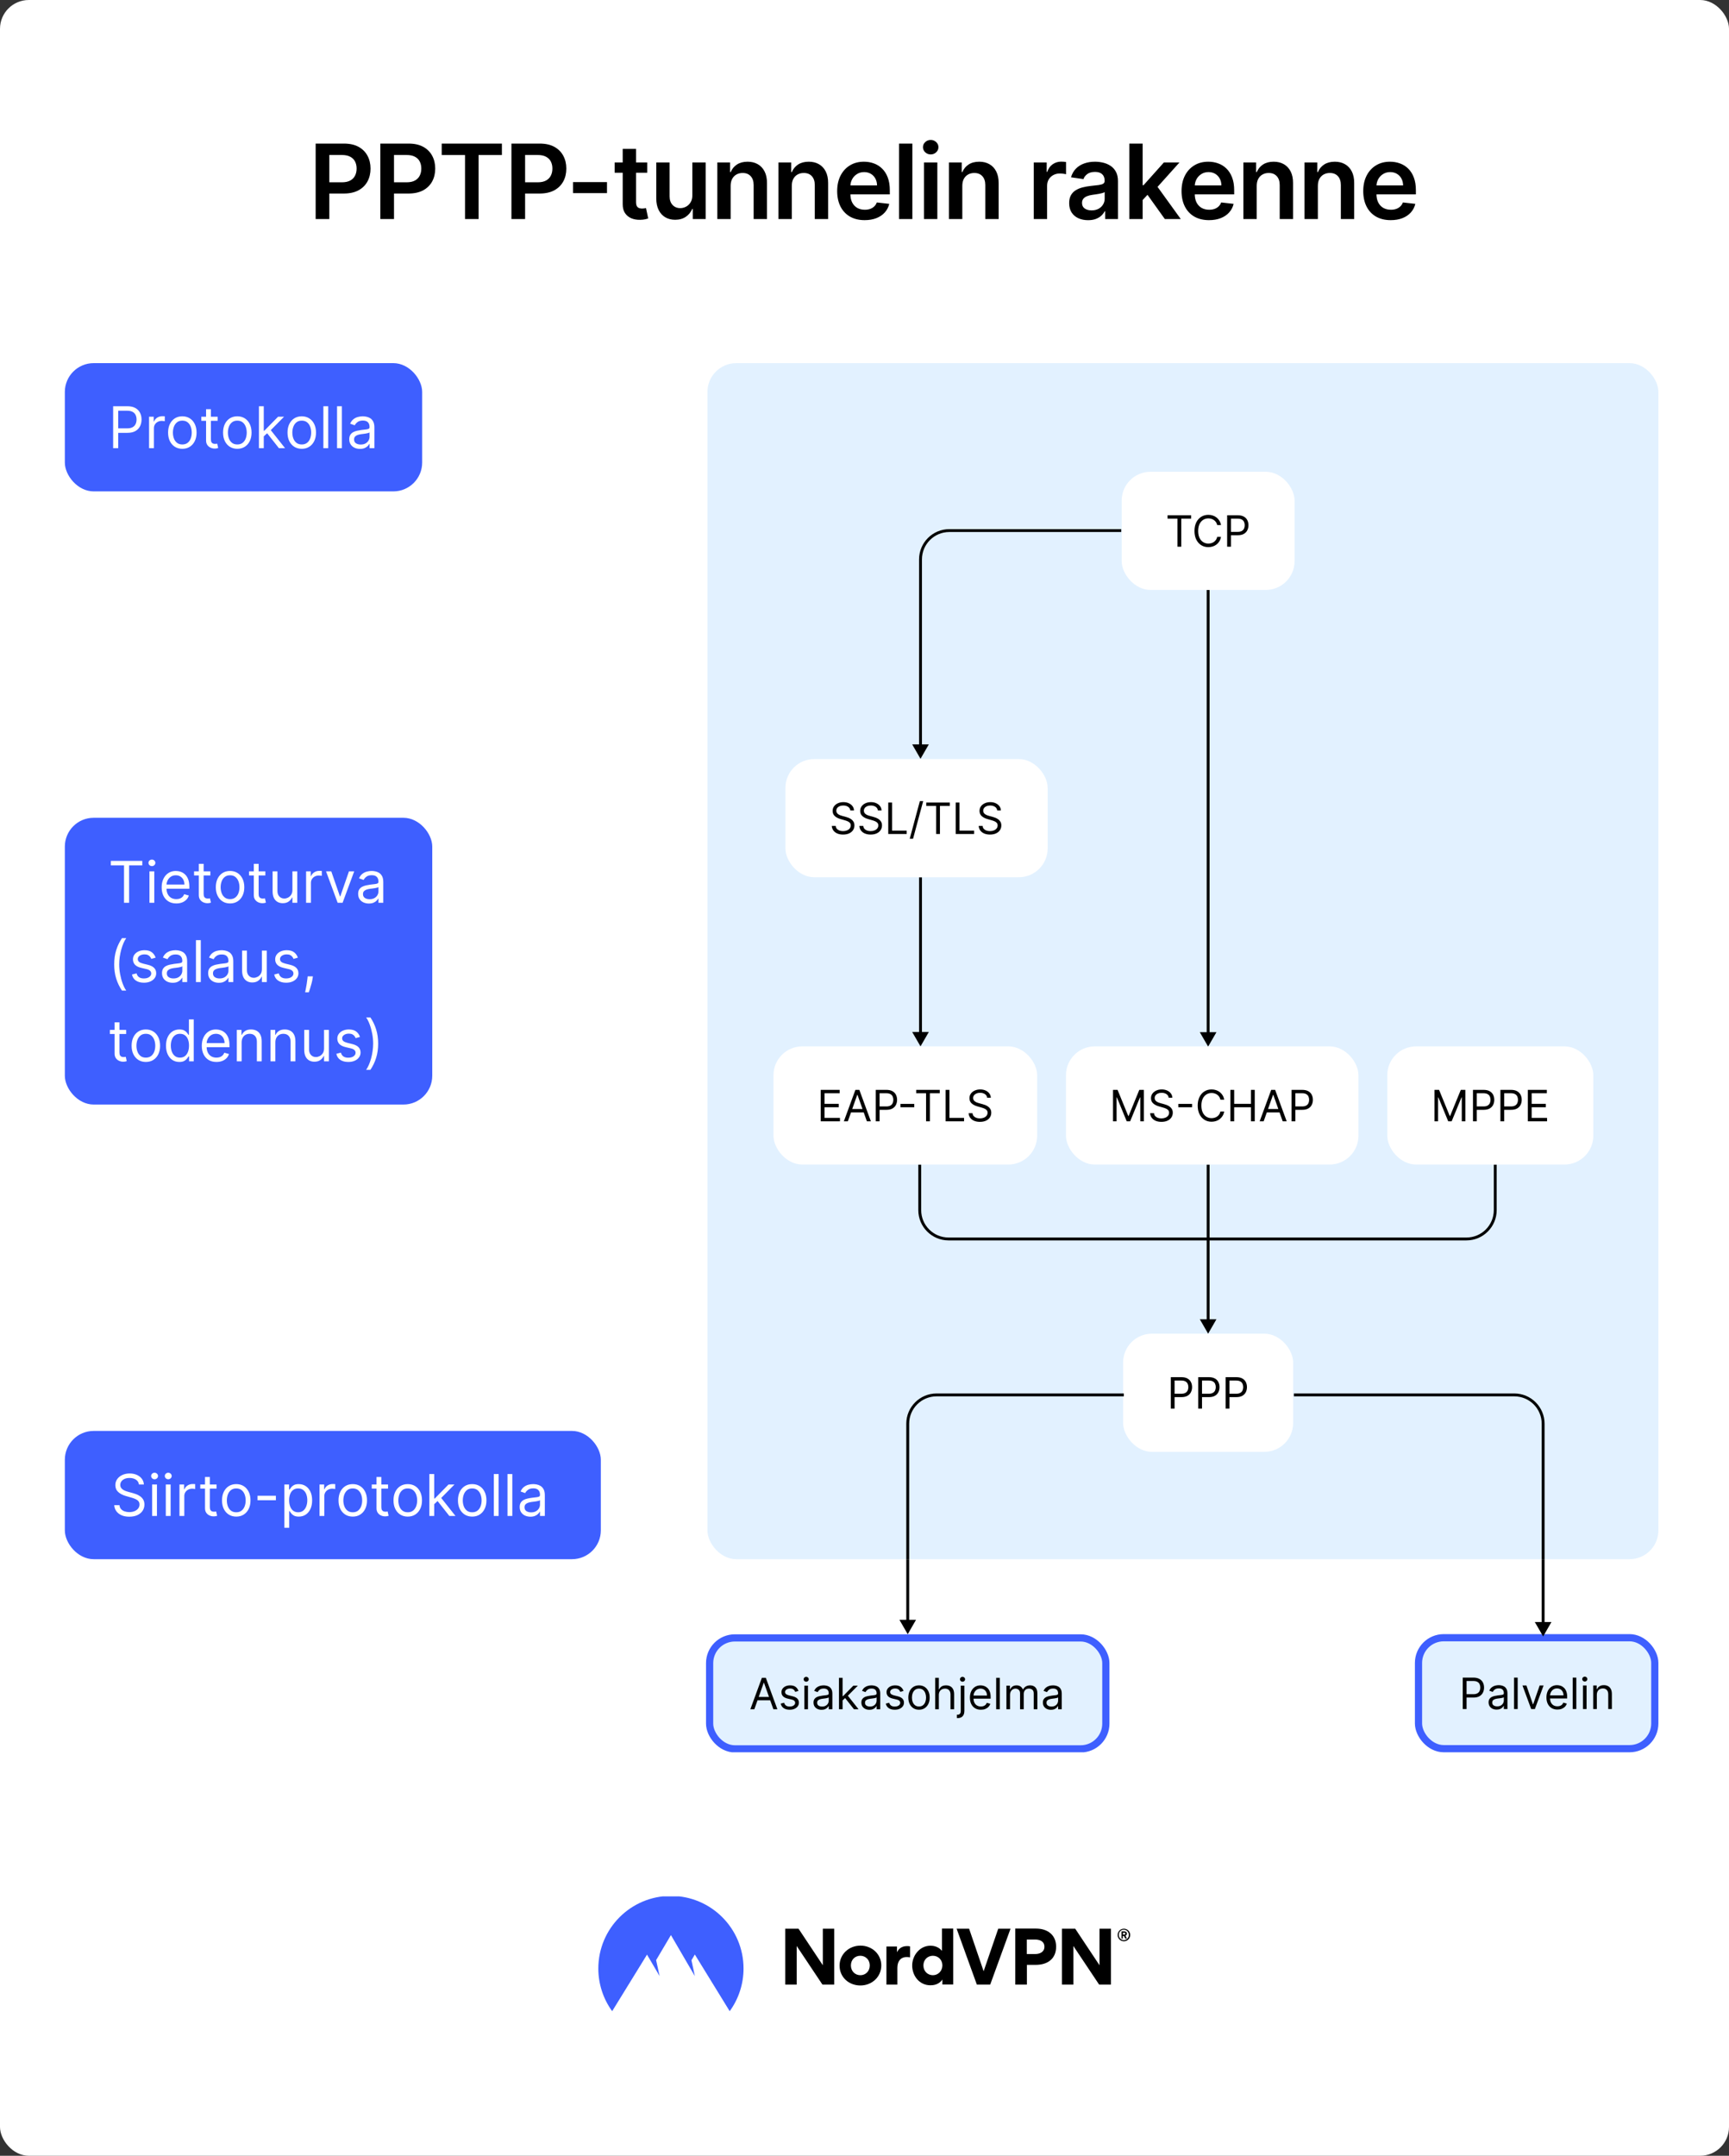 <svg fill="none" height="1496" viewBox="0 0 1200 1496" width="1200" xmlns="http://www.w3.org/2000/svg" xmlns:xlink="http://www.w3.org/1999/xlink"><rect x="0" y="0" width="1200" height="1496" fill="#333333" stroke="none"/><clipPath id="clip0_1246_2249"><rect height="830" rx="20" width="660" x="491" y="252"/></clipPath><clipPath id="clip1_1246_2249"><path d="M490 1082H1151V1216H490Z"/></clipPath><clipPath id="clip2_1246_2249"><path d="M99.833 1316H1099.833V1396H99.833Z"/></clipPath><rect fill="#ffffff" height="1496" rx="20" width="1200"/><path d="M219.074 152V99.636H238.71C242.733 99.636 246.108 100.386 248.835 101.886 251.579 103.386 253.65 105.449 255.048 108.074 256.463 110.682 257.17 113.648 257.17 116.972 257.17 120.33 256.463 123.312 255.048 125.92 253.633 128.528 251.545 130.582 248.784 132.082 246.022 133.565 242.622 134.307 238.582 134.307H225.568V126.509H237.304C239.656 126.509 241.582 126.099 243.082 125.281 244.582 124.463 245.69 123.338 246.406 121.906 247.139 120.474 247.505 118.83 247.505 116.972 247.505 115.114 247.139 113.477 246.406 112.062 245.69 110.648 244.574 109.548 243.057 108.764 241.557 107.963 239.622 107.562 237.253 107.562H228.559V152H219.074ZM263.969 152V99.636H283.606C287.629 99.636 291.004 100.386 293.731 101.886 296.475 103.386 298.546 105.449 299.944 108.074 301.359 110.682 302.066 113.648 302.066 116.972 302.066 120.33 301.359 123.312 299.944 125.92 298.529 128.528 296.441 130.582 293.68 132.082 290.918 133.565 287.518 134.307 283.478 134.307H270.464V126.509H282.2C284.552 126.509 286.478 126.099 287.978 125.281 289.478 124.463 290.586 123.338 291.302 121.906 292.035 120.474 292.401 118.83 292.401 116.972 292.401 115.114 292.035 113.477 291.302 112.062 290.586 110.648 289.469 109.548 287.952 108.764 286.452 107.963 284.518 107.562 282.148 107.562H273.455V152H263.969ZM306.564 107.588V99.636H348.343V107.588H332.158V152H322.749V107.588H306.564ZM354.957 152V99.636H374.593C378.616 99.636 381.991 100.386 384.718 101.886 387.462 103.386 389.533 105.449 390.931 108.074 392.346 110.682 393.053 113.648 393.053 116.972 393.053 120.33 392.346 123.312 390.931 125.92 389.516 128.528 387.428 130.582 384.667 132.082 381.906 133.565 378.505 134.307 374.465 134.307H361.451V126.509H373.187C375.539 126.509 377.465 126.099 378.965 125.281 380.465 124.463 381.573 123.338 382.289 121.906 383.022 120.474 383.388 118.83 383.388 116.972 383.388 115.114 383.022 113.477 382.289 112.062 381.573 110.648 380.457 109.548 378.94 108.764 377.44 107.963 375.505 107.562 373.136 107.562H364.442V152H354.957ZM421.279 126.381V134H397.705V126.381H421.279ZM449.185 112.727V119.886H426.608V112.727H449.185ZM432.182 103.318H441.437V140.188C441.437 141.432 441.625 142.386 442 143.051 442.392 143.699 442.903 144.142 443.534 144.381 444.165 144.619 444.864 144.739 445.631 144.739 446.21 144.739 446.739 144.696 447.216 144.611 447.71 144.526 448.085 144.449 448.341 144.381L449.901 151.616C449.406 151.787 448.699 151.974 447.778 152.179 446.875 152.384 445.767 152.503 444.455 152.537 442.136 152.605 440.048 152.256 438.19 151.489 436.332 150.705 434.858 149.494 433.767 147.858 432.693 146.222 432.165 144.176 432.182 141.722V103.318ZM480.517 135.483V112.727H489.772V152H480.798V145.02H480.389C479.502 147.219 478.045 149.017 476.017 150.415 474.005 151.812 471.525 152.511 468.576 152.511 466.002 152.511 463.727 151.94 461.75 150.798 459.789 149.639 458.255 147.96 457.147 145.761 456.039 143.545 455.485 140.869 455.485 137.733V112.727H464.741V136.301C464.741 138.79 465.423 140.767 466.787 142.233 468.15 143.699 469.94 144.432 472.156 144.432 473.52 144.432 474.841 144.099 476.119 143.435 477.397 142.77 478.446 141.781 479.264 140.469 480.099 139.139 480.517 137.477 480.517 135.483ZM507.106 128.989V152H497.85V112.727H506.697V119.401H507.157C508.06 117.202 509.501 115.455 511.478 114.159 513.472 112.864 515.935 112.216 518.867 112.216 521.577 112.216 523.938 112.795 525.95 113.955 527.978 115.114 529.546 116.793 530.654 118.991 531.779 121.19 532.333 123.858 532.316 126.994V152H523.06V128.426C523.06 125.801 522.379 123.747 521.015 122.264 519.668 120.781 517.802 120.04 515.415 120.04 513.796 120.04 512.356 120.398 511.094 121.114 509.85 121.812 508.87 122.827 508.154 124.156 507.455 125.486 507.106 127.097 507.106 128.989ZM549.541 128.989V152H540.285V112.727H549.132V119.401H549.592C550.495 117.202 551.936 115.455 553.913 114.159 555.907 112.864 558.37 112.216 561.302 112.216 564.012 112.216 566.373 112.795 568.385 113.955 570.413 115.114 571.981 116.793 573.089 118.991 574.214 121.19 574.768 123.858 574.751 126.994V152H565.495V128.426C565.495 125.801 564.814 123.747 563.45 122.264 562.103 120.781 560.237 120.04 557.85 120.04 556.231 120.04 554.791 120.398 553.529 121.114 552.285 121.812 551.305 122.827 550.589 124.156 549.89 125.486 549.541 127.097 549.541 128.989ZM600.106 152.767C596.169 152.767 592.768 151.949 589.905 150.312 587.058 148.659 584.868 146.324 583.334 143.307 581.8 140.273 581.033 136.702 581.033 132.594 581.033 128.554 581.8 125.009 583.334 121.957 584.885 118.889 587.05 116.503 589.828 114.798 592.606 113.077 595.871 112.216 599.621 112.216 602.041 112.216 604.325 112.608 606.473 113.392 608.638 114.159 610.547 115.352 612.2 116.972 613.871 118.591 615.183 120.653 616.138 123.159 617.092 125.648 617.57 128.614 617.57 132.057V134.895H585.379V128.656H608.697C608.68 126.884 608.297 125.307 607.547 123.926 606.797 122.528 605.749 121.429 604.402 120.628 603.072 119.827 601.521 119.426 599.749 119.426 597.856 119.426 596.195 119.886 594.763 120.807 593.331 121.71 592.214 122.903 591.413 124.386 590.629 125.852 590.229 127.463 590.212 129.219V134.665C590.212 136.949 590.629 138.909 591.464 140.545 592.3 142.165 593.467 143.409 594.967 144.278 596.467 145.131 598.223 145.557 600.234 145.557 601.581 145.557 602.8 145.369 603.891 144.994 604.981 144.602 605.927 144.031 606.729 143.281 607.53 142.531 608.135 141.602 608.544 140.494L617.186 141.466C616.641 143.75 615.601 145.744 614.067 147.449 612.55 149.136 610.606 150.449 608.237 151.386 605.868 152.307 603.158 152.767 600.106 152.767ZM633.215 99.636V152H623.96V99.636H633.215ZM641.293 152V112.727H650.549V152H641.293ZM645.947 107.153C644.481 107.153 643.219 106.668 642.163 105.696 641.106 104.707 640.577 103.523 640.577 102.142 640.577 100.744 641.106 99.56 642.163 98.588 643.219 97.599 644.481 97.105 645.947 97.105 647.43 97.105 648.691 97.599 649.731 98.588 650.788 99.56 651.316 100.744 651.316 102.142 651.316 103.523 650.788 104.707 649.731 105.696 648.691 106.668 647.43 107.153 645.947 107.153ZM667.882 128.989V152H658.627V112.727H667.473V119.401H667.933C668.837 117.202 670.277 115.455 672.254 114.159 674.249 112.864 676.712 112.216 679.644 112.216 682.354 112.216 684.715 112.795 686.726 113.955 688.754 115.114 690.323 116.793 691.431 118.991 692.556 121.19 693.11 123.858 693.093 126.994V152H683.837V128.426C683.837 125.801 683.155 123.747 681.791 122.264 680.445 120.781 678.578 120.04 676.192 120.04 674.573 120.04 673.132 120.398 671.871 121.114 670.627 121.812 669.647 122.827 668.931 124.156 668.232 125.486 667.882 127.097 667.882 128.989ZM717.481 152V112.727H726.455V119.273H726.865C727.58 117.006 728.808 115.259 730.546 114.031 732.302 112.787 734.305 112.165 736.555 112.165 737.066 112.165 737.637 112.19 738.268 112.241 738.916 112.276 739.453 112.335 739.879 112.42V120.935C739.487 120.798 738.865 120.679 738.012 120.577 737.177 120.457 736.367 120.398 735.583 120.398 733.896 120.398 732.379 120.764 731.032 121.497 729.703 122.213 728.654 123.21 727.887 124.489 727.12 125.767 726.737 127.241 726.737 128.912V152H717.481ZM755.186 152.793C752.697 152.793 750.456 152.349 748.462 151.463 746.484 150.56 744.916 149.23 743.757 147.474 742.615 145.719 742.044 143.554 742.044 140.98 742.044 138.764 742.453 136.932 743.271 135.483 744.089 134.034 745.206 132.875 746.621 132.006 748.035 131.136 749.629 130.48 751.402 130.037 753.192 129.577 755.041 129.244 756.95 129.04 759.251 128.801 761.118 128.588 762.55 128.401 763.981 128.196 765.021 127.889 765.669 127.48 766.334 127.054 766.666 126.398 766.666 125.511V125.358C766.666 123.432 766.095 121.94 764.953 120.884 763.811 119.827 762.166 119.298 760.018 119.298 757.751 119.298 755.953 119.793 754.623 120.781 753.311 121.77 752.425 122.937 751.964 124.284L743.322 123.057C744.004 120.67 745.129 118.676 746.697 117.074 748.266 115.455 750.183 114.244 752.45 113.443 754.717 112.625 757.223 112.216 759.967 112.216 761.859 112.216 763.743 112.438 765.618 112.881 767.493 113.324 769.206 114.057 770.757 115.08 772.308 116.085 773.552 117.457 774.49 119.196 775.444 120.935 775.922 123.108 775.922 125.716V152H767.024V146.605H766.717C766.155 147.696 765.362 148.719 764.339 149.673 763.334 150.611 762.064 151.369 760.53 151.949 759.013 152.511 757.231 152.793 755.186 152.793ZM757.589 145.991C759.447 145.991 761.058 145.625 762.422 144.892 763.785 144.142 764.834 143.153 765.567 141.926 766.317 140.699 766.692 139.361 766.692 137.912V133.284C766.402 133.523 765.908 133.744 765.209 133.949 764.527 134.153 763.76 134.332 762.908 134.486 762.055 134.639 761.212 134.776 760.376 134.895 759.541 135.014 758.817 135.116 758.203 135.202 756.822 135.389 755.587 135.696 754.496 136.122 753.405 136.548 752.544 137.145 751.913 137.912 751.283 138.662 750.967 139.634 750.967 140.827 750.967 142.531 751.589 143.818 752.834 144.688 754.078 145.557 755.663 145.991 757.589 145.991ZM792.226 139.676 792.2 128.503H793.683L807.797 112.727H818.612L801.252 132.057H799.334L792.226 139.676ZM783.789 152V99.636H793.044V152H783.789ZM808.436 152 795.652 134.128 801.891 127.608 819.507 152H808.436ZM839.11 152.767C835.172 152.767 831.772 151.949 828.908 150.312 826.062 148.659 823.871 146.324 822.337 143.307 820.803 140.273 820.036 136.702 820.036 132.594 820.036 128.554 820.803 125.009 822.337 121.957 823.888 118.889 826.053 116.503 828.832 114.798 831.61 113.077 834.874 112.216 838.624 112.216 841.045 112.216 843.329 112.608 845.476 113.392 847.641 114.159 849.55 115.352 851.204 116.972 852.874 118.591 854.187 120.653 855.141 123.159 856.096 125.648 856.573 128.614 856.573 132.057V134.895H824.383V128.656H847.701C847.684 126.884 847.3 125.307 846.55 123.926 845.8 122.528 844.752 121.429 843.405 120.628 842.076 119.827 840.525 119.426 838.752 119.426 836.86 119.426 835.198 119.886 833.766 120.807 832.334 121.71 831.218 122.903 830.417 124.386 829.633 125.852 829.232 127.463 829.215 129.219V134.665C829.215 136.949 829.633 138.909 830.468 140.545 831.303 142.165 832.471 143.409 833.971 144.278 835.471 145.131 837.226 145.557 839.238 145.557 840.584 145.557 841.803 145.369 842.894 144.994 843.985 144.602 844.931 144.031 845.732 143.281 846.533 142.531 847.138 141.602 847.547 140.494L856.189 141.466C855.644 143.75 854.604 145.744 853.07 147.449 851.553 149.136 849.61 150.449 847.241 151.386 844.871 152.307 842.161 152.767 839.11 152.767ZM872.219 128.989V152H862.963V112.727H871.81V119.401H872.27C873.173 117.202 874.614 115.455 876.591 114.159 878.585 112.864 881.048 112.216 883.98 112.216 886.69 112.216 889.051 112.795 891.063 113.955 893.091 115.114 894.659 116.793 895.767 118.991 896.892 121.19 897.446 123.858 897.429 126.994V152H888.173V128.426C888.173 125.801 887.492 123.747 886.128 122.264 884.781 120.781 882.915 120.04 880.529 120.04 878.909 120.04 877.469 120.398 876.208 121.114 874.963 121.812 873.983 122.827 873.267 124.156 872.568 125.486 872.219 127.097 872.219 128.989ZM914.654 128.989V152H905.398V112.727H914.245V119.401H914.705C915.608 117.202 917.049 115.455 919.026 114.159 921.02 112.864 923.483 112.216 926.415 112.216 929.126 112.216 931.486 112.795 933.498 113.955 935.526 115.114 937.094 116.793 938.202 118.991 939.327 121.19 939.881 123.858 939.864 126.994V152H930.608V128.426C930.608 125.801 929.927 123.747 928.563 122.264 927.216 120.781 925.35 120.04 922.964 120.04 921.344 120.04 919.904 120.398 918.643 121.114 917.398 121.812 916.418 122.827 915.702 124.156 915.003 125.486 914.654 127.097 914.654 128.989ZM965.22 152.767C961.282 152.767 957.881 151.949 955.018 150.312 952.171 148.659 949.981 146.324 948.447 143.307 946.913 140.273 946.146 136.702 946.146 132.594 946.146 128.554 946.913 125.009 948.447 121.957 949.998 118.889 952.163 116.503 954.941 114.798 957.72 113.077 960.984 112.216 964.734 112.216 967.154 112.216 969.438 112.608 971.586 113.392 973.751 114.159 975.66 115.352 977.313 116.972 978.984 118.591 980.296 120.653 981.251 123.159 982.205 125.648 982.683 128.614 982.683 132.057V134.895H950.492V128.656H973.81C973.793 126.884 973.41 125.307 972.66 123.926 971.91 122.528 970.862 121.429 969.515 120.628 968.185 119.827 966.634 119.426 964.862 119.426 962.97 119.426 961.308 119.886 959.876 120.807 958.444 121.71 957.328 122.903 956.526 124.386 955.742 125.852 955.342 127.463 955.325 129.219V134.665C955.325 136.949 955.742 138.909 956.578 140.545 957.413 142.165 958.58 143.409 960.08 144.278 961.58 145.131 963.336 145.557 965.347 145.557 966.694 145.557 967.913 145.369 969.004 144.994 970.095 144.602 971.041 144.031 971.842 143.281 972.643 142.531 973.248 141.602 973.657 140.494L982.299 141.466C981.754 143.75 980.714 145.744 979.18 147.449 977.663 149.136 975.72 150.449 973.35 151.386 970.981 152.307 968.271 152.767 965.22 152.767Z" fill="#000000"/><rect fill="#3e5fff" height="89" rx="20" width="248" x="45" y="252"/><path d="M78.523 311V281.909H88.352C90.635 281.909 92.5 282.321 93.949 283.145 95.407 283.959 96.487 285.062 97.188 286.455 97.888 287.847 98.239 289.4 98.239 291.114 98.239 292.828 97.888 294.385 97.188 295.787 96.496 297.188 95.426 298.306 93.977 299.139 92.528 299.963 90.672 300.375 88.409 300.375H81.364V297.25H88.296C89.858 297.25 91.113 296.98 92.06 296.44 93.007 295.901 93.693 295.171 94.119 294.253 94.555 293.325 94.773 292.278 94.773 291.114 94.773 289.949 94.555 288.907 94.119 287.989 93.693 287.07 93.002 286.35 92.046 285.83 91.089 285.299 89.82 285.034 88.239 285.034H82.046V311H78.523ZM103.459 311V289.182H106.697V292.477H106.925C107.322 291.398 108.042 290.522 109.084 289.849 110.125 289.177 111.3 288.841 112.607 288.841 112.853 288.841 113.161 288.846 113.53 288.855 113.899 288.865 114.179 288.879 114.368 288.898V292.307C114.254 292.278 113.994 292.236 113.587 292.179 113.189 292.113 112.768 292.08 112.322 292.08 111.262 292.08 110.315 292.302 109.482 292.747 108.658 293.183 108.004 293.789 107.521 294.565 107.048 295.332 106.811 296.208 106.811 297.193V311H103.459ZM126.541 311.455C124.571 311.455 122.843 310.986 121.357 310.048 119.879 309.111 118.724 307.799 117.891 306.114 117.067 304.428 116.655 302.458 116.655 300.205 116.655 297.932 117.067 295.948 117.891 294.253 118.724 292.558 119.879 291.241 121.357 290.304 122.843 289.366 124.571 288.898 126.541 288.898 128.511 288.898 130.234 289.366 131.712 290.304 133.198 291.241 134.354 292.558 135.178 294.253 136.011 295.948 136.428 297.932 136.428 300.205 136.428 302.458 136.011 304.428 135.178 306.114 134.354 307.799 133.198 309.111 131.712 310.048 130.234 310.986 128.511 311.455 126.541 311.455ZM126.541 308.443C128.037 308.443 129.268 308.06 130.234 307.293 131.2 306.526 131.915 305.517 132.379 304.267 132.843 303.017 133.075 301.663 133.075 300.205 133.075 298.746 132.843 297.387 132.379 296.128 131.915 294.868 131.2 293.85 130.234 293.074 129.268 292.297 128.037 291.909 126.541 291.909 125.045 291.909 123.814 292.297 122.848 293.074 121.882 293.85 121.167 294.868 120.703 296.128 120.239 297.387 120.007 298.746 120.007 300.205 120.007 301.663 120.239 303.017 120.703 304.267 121.167 305.517 121.882 306.526 122.848 307.293 123.814 308.06 125.045 308.443 126.541 308.443ZM151.033 289.182V292.023H139.727V289.182H151.033ZM143.022 283.955H146.374V304.75C146.374 305.697 146.512 306.407 146.786 306.881 147.07 307.345 147.43 307.657 147.866 307.818 148.311 307.97 148.78 308.045 149.272 308.045 149.641 308.045 149.944 308.027 150.181 307.989 150.418 307.941 150.607 307.903 150.749 307.875L151.431 310.886C151.204 310.972 150.887 311.057 150.479 311.142 150.072 311.237 149.556 311.284 148.931 311.284 147.984 311.284 147.056 311.08 146.147 310.673 145.247 310.266 144.499 309.646 143.903 308.812 143.316 307.979 143.022 306.928 143.022 305.659V283.955ZM164.705 311.455C162.736 311.455 161.007 310.986 159.521 310.048 158.043 309.111 156.888 307.799 156.055 306.114 155.231 304.428 154.819 302.458 154.819 300.205 154.819 297.932 155.231 295.948 156.055 294.253 156.888 292.558 158.043 291.241 159.521 290.304 161.007 289.366 162.736 288.898 164.705 288.898 166.675 288.898 168.398 289.366 169.876 290.304 171.362 291.241 172.518 292.558 173.342 294.253 174.175 295.948 174.592 297.932 174.592 300.205 174.592 302.458 174.175 304.428 173.342 306.114 172.518 307.799 171.362 309.111 169.876 310.048 168.398 310.986 166.675 311.455 164.705 311.455ZM164.705 308.443C166.201 308.443 167.433 308.06 168.398 307.293 169.364 306.526 170.079 305.517 170.543 304.267 171.007 303.017 171.239 301.663 171.239 300.205 171.239 298.746 171.007 297.387 170.543 296.128 170.079 294.868 169.364 293.85 168.398 293.074 167.433 292.297 166.201 291.909 164.705 291.909 163.209 291.909 161.978 292.297 161.012 293.074 160.046 293.85 159.331 294.868 158.867 296.128 158.403 297.387 158.171 298.746 158.171 300.205 158.171 301.663 158.403 303.017 158.867 304.267 159.331 305.517 160.046 306.526 161.012 307.293 161.978 308.06 163.209 308.443 164.705 308.443ZM182.834 303.045 182.777 298.898H183.459L193.004 289.182H197.152L186.982 299.466H186.697L182.834 303.045ZM179.709 311V281.909H183.061V311H179.709ZM193.572 311 185.05 300.205 187.436 297.875 197.834 311H193.572ZM209.432 311.455C207.462 311.455 205.734 310.986 204.247 310.048 202.77 309.111 201.615 307.799 200.781 306.114 199.957 304.428 199.545 302.458 199.545 300.205 199.545 297.932 199.957 295.948 200.781 294.253 201.615 292.558 202.77 291.241 204.247 290.304 205.734 289.366 207.462 288.898 209.432 288.898 211.402 288.898 213.125 289.366 214.602 290.304 216.089 291.241 217.244 292.558 218.068 294.253 218.902 295.948 219.318 297.932 219.318 300.205 219.318 302.458 218.902 304.428 218.068 306.114 217.244 307.799 216.089 309.111 214.602 310.048 213.125 310.986 211.402 311.455 209.432 311.455ZM209.432 308.443C210.928 308.443 212.159 308.06 213.125 307.293 214.091 306.526 214.806 305.517 215.27 304.267 215.734 303.017 215.966 301.663 215.966 300.205 215.966 298.746 215.734 297.387 215.27 296.128 214.806 294.868 214.091 293.85 213.125 293.074 212.159 292.297 210.928 291.909 209.432 291.909 207.936 291.909 206.705 292.297 205.739 293.074 204.773 293.85 204.058 294.868 203.594 296.128 203.13 297.387 202.898 298.746 202.898 300.205 202.898 301.663 203.13 303.017 203.594 304.267 204.058 305.517 204.773 306.526 205.739 307.293 206.705 308.06 207.936 308.443 209.432 308.443ZM227.788 281.909V311H224.435V281.909H227.788ZM237.28 281.909V311H233.928V281.909H237.28ZM249.84 311.511C248.458 311.511 247.203 311.251 246.076 310.73 244.949 310.2 244.054 309.438 243.391 308.443 242.728 307.439 242.397 306.227 242.397 304.807 242.397 303.557 242.643 302.544 243.136 301.767 243.628 300.981 244.286 300.366 245.11 299.92 245.934 299.475 246.843 299.144 247.837 298.926 248.841 298.699 249.85 298.519 250.863 298.386 252.189 298.216 253.263 298.088 254.087 298.003 254.921 297.908 255.527 297.752 255.906 297.534 256.294 297.316 256.488 296.937 256.488 296.398V296.284C256.488 294.883 256.104 293.794 255.337 293.017 254.58 292.241 253.429 291.852 251.886 291.852 250.285 291.852 249.031 292.203 248.121 292.903 247.212 293.604 246.573 294.352 246.204 295.148L243.022 294.011C243.59 292.686 244.348 291.653 245.295 290.915 246.251 290.167 247.293 289.646 248.42 289.352 249.556 289.049 250.674 288.898 251.772 288.898 252.473 288.898 253.278 288.983 254.187 289.153 255.105 289.314 255.991 289.651 256.843 290.162 257.705 290.673 258.42 291.445 258.988 292.477 259.556 293.509 259.84 294.892 259.84 296.625V311H256.488V308.045H256.317C256.09 308.519 255.711 309.026 255.181 309.565 254.651 310.105 253.945 310.564 253.065 310.943 252.184 311.322 251.109 311.511 249.84 311.511ZM250.352 308.5C251.677 308.5 252.795 308.24 253.704 307.719 254.622 307.198 255.314 306.526 255.778 305.702 256.251 304.878 256.488 304.011 256.488 303.102V300.034C256.346 300.205 256.033 300.361 255.55 300.503 255.077 300.635 254.528 300.754 253.903 300.858 253.287 300.953 252.686 301.038 252.099 301.114 251.521 301.18 251.052 301.237 250.692 301.284 249.821 301.398 249.007 301.582 248.249 301.838 247.501 302.084 246.895 302.458 246.431 302.96 245.977 303.453 245.749 304.125 245.749 304.977 245.749 306.142 246.18 307.023 247.042 307.619 247.913 308.206 249.016 308.5 250.352 308.5Z" fill="#ffffff"/><rect fill="#3e5fff" height="199" rx="20" width="255" x="45" y="567.5"/><path d="M76.932 600.534V597.409H98.75V600.534H89.602V626.5H86.079V600.534H76.932ZM103.732 626.5V604.682H107.085V626.5H103.732ZM105.437 601.045C104.783 601.045 104.22 600.823 103.746 600.378 103.282 599.933 103.05 599.398 103.05 598.773 103.05 598.148 103.282 597.613 103.746 597.168 104.22 596.723 104.783 596.5 105.437 596.5 106.09 596.5 106.649 596.723 107.113 597.168 107.586 597.613 107.823 598.148 107.823 598.773 107.823 599.398 107.586 599.933 107.113 600.378 106.649 600.823 106.09 601.045 105.437 601.045ZM122.372 626.955C120.27 626.955 118.456 626.491 116.932 625.562 115.417 624.625 114.247 623.318 113.423 621.642 112.609 619.956 112.202 617.996 112.202 615.761 112.202 613.527 112.609 611.557 113.423 609.852 114.247 608.138 115.393 606.803 116.861 605.847 118.338 604.881 120.062 604.398 122.031 604.398 123.168 604.398 124.29 604.587 125.398 604.966 126.506 605.345 127.514 605.96 128.423 606.812 129.332 607.655 130.057 608.773 130.597 610.165 131.136 611.557 131.406 613.271 131.406 615.307V616.727H114.588V613.83H127.997C127.997 612.598 127.751 611.5 127.259 610.534 126.776 609.568 126.084 608.806 125.185 608.247 124.295 607.688 123.243 607.409 122.031 607.409 120.696 607.409 119.541 607.741 118.565 608.403 117.599 609.057 116.856 609.909 116.335 610.96 115.814 612.011 115.554 613.138 115.554 614.341V616.273C115.554 617.92 115.838 619.317 116.406 620.463 116.984 621.599 117.784 622.466 118.807 623.062 119.83 623.65 121.018 623.943 122.372 623.943 123.253 623.943 124.048 623.82 124.759 623.574 125.478 623.318 126.098 622.939 126.619 622.438 127.14 621.926 127.543 621.292 127.827 620.534L131.065 621.443C130.724 622.542 130.152 623.508 129.347 624.341 128.542 625.165 127.547 625.809 126.364 626.273 125.18 626.727 123.849 626.955 122.372 626.955ZM145.994 604.682V607.523H134.688V604.682H145.994ZM137.983 599.455H141.335V620.25C141.335 621.197 141.473 621.907 141.747 622.381 142.031 622.845 142.391 623.157 142.827 623.318 143.272 623.47 143.741 623.545 144.233 623.545 144.602 623.545 144.905 623.527 145.142 623.489 145.379 623.441 145.568 623.403 145.71 623.375L146.392 626.386C146.165 626.472 145.848 626.557 145.44 626.642 145.033 626.737 144.517 626.784 143.892 626.784 142.945 626.784 142.017 626.58 141.108 626.173 140.208 625.766 139.46 625.146 138.864 624.312 138.277 623.479 137.983 622.428 137.983 621.159V599.455ZM159.666 626.955C157.696 626.955 155.968 626.486 154.482 625.548 153.004 624.611 151.849 623.299 151.016 621.614 150.192 619.928 149.78 617.958 149.78 615.705 149.78 613.432 150.192 611.448 151.016 609.753 151.849 608.058 153.004 606.741 154.482 605.804 155.968 604.866 157.696 604.398 159.666 604.398 161.636 604.398 163.359 604.866 164.837 605.804 166.323 606.741 167.479 608.058 168.303 609.753 169.136 611.448 169.553 613.432 169.553 615.705 169.553 617.958 169.136 619.928 168.303 621.614 167.479 623.299 166.323 624.611 164.837 625.548 163.359 626.486 161.636 626.955 159.666 626.955ZM159.666 623.943C161.162 623.943 162.393 623.56 163.359 622.793 164.325 622.026 165.04 621.017 165.504 619.767 165.968 618.517 166.2 617.163 166.2 615.705 166.2 614.246 165.968 612.887 165.504 611.628 165.04 610.368 164.325 609.35 163.359 608.574 162.393 607.797 161.162 607.409 159.666 607.409 158.17 607.409 156.939 607.797 155.973 608.574 155.007 609.35 154.292 610.368 153.828 611.628 153.364 612.887 153.132 614.246 153.132 615.705 153.132 617.163 153.364 618.517 153.828 619.767 154.292 621.017 155.007 622.026 155.973 622.793 156.939 623.56 158.17 623.943 159.666 623.943ZM184.158 604.682V607.523H172.852V604.682H184.158ZM176.147 599.455H179.499V620.25C179.499 621.197 179.637 621.907 179.911 622.381 180.195 622.845 180.555 623.157 180.991 623.318 181.436 623.47 181.905 623.545 182.397 623.545 182.766 623.545 183.069 623.527 183.306 623.489 183.543 623.441 183.732 623.403 183.874 623.375L184.556 626.386C184.329 626.472 184.012 626.557 183.604 626.642 183.197 626.737 182.681 626.784 182.056 626.784 181.109 626.784 180.181 626.58 179.272 626.173 178.372 625.766 177.624 625.146 177.028 624.312 176.441 623.479 176.147 622.428 176.147 621.159V599.455ZM202.951 617.58V604.682H206.303V626.5H202.951V622.807H202.724C202.212 623.915 201.417 624.857 200.337 625.634 199.258 626.401 197.894 626.784 196.246 626.784 194.883 626.784 193.671 626.486 192.61 625.889 191.549 625.283 190.716 624.374 190.11 623.162 189.504 621.94 189.201 620.402 189.201 618.545V604.682H192.553V618.318C192.553 619.909 192.998 621.178 193.888 622.125 194.788 623.072 195.934 623.545 197.326 623.545 198.159 623.545 199.007 623.332 199.869 622.906 200.74 622.48 201.469 621.827 202.056 620.946 202.653 620.065 202.951 618.943 202.951 617.58ZM212.443 626.5V604.682H215.682V607.977H215.909C216.307 606.898 217.027 606.022 218.068 605.349 219.11 604.677 220.284 604.341 221.591 604.341 221.837 604.341 222.145 604.346 222.514 604.355 222.884 604.365 223.163 604.379 223.352 604.398V607.807C223.239 607.778 222.978 607.736 222.571 607.679 222.173 607.613 221.752 607.58 221.307 607.58 220.246 607.58 219.299 607.802 218.466 608.247 217.642 608.683 216.989 609.289 216.506 610.065 216.032 610.832 215.795 611.708 215.795 612.693V626.5H212.443ZM245.831 604.682 237.763 626.5H234.354L226.286 604.682H229.922L235.945 622.068H236.172L242.195 604.682H245.831ZM256.012 627.011C254.629 627.011 253.375 626.751 252.248 626.23 251.121 625.7 250.226 624.938 249.563 623.943 248.9 622.939 248.569 621.727 248.569 620.307 248.569 619.057 248.815 618.044 249.308 617.267 249.8 616.481 250.458 615.866 251.282 615.42 252.106 614.975 253.015 614.644 254.009 614.426 255.013 614.199 256.022 614.019 257.035 613.886 258.361 613.716 259.435 613.588 260.259 613.503 261.093 613.408 261.699 613.252 262.077 613.034 262.466 612.816 262.66 612.437 262.66 611.898V611.784C262.66 610.383 262.276 609.294 261.509 608.517 260.752 607.741 259.601 607.352 258.058 607.352 256.457 607.352 255.202 607.703 254.293 608.403 253.384 609.104 252.745 609.852 252.376 610.648L249.194 609.511C249.762 608.186 250.52 607.153 251.467 606.415 252.423 605.667 253.465 605.146 254.592 604.852 255.728 604.549 256.845 604.398 257.944 604.398 258.645 604.398 259.45 604.483 260.359 604.653 261.277 604.814 262.163 605.151 263.015 605.662 263.877 606.173 264.592 606.945 265.16 607.977 265.728 609.009 266.012 610.392 266.012 612.125V626.5H262.66V623.545H262.489C262.262 624.019 261.883 624.526 261.353 625.065 260.823 625.605 260.117 626.064 259.237 626.443 258.356 626.822 257.281 627.011 256.012 627.011ZM256.523 624C257.849 624 258.967 623.74 259.876 623.219 260.794 622.698 261.486 622.026 261.95 621.202 262.423 620.378 262.66 619.511 262.66 618.602V615.534C262.518 615.705 262.205 615.861 261.722 616.003 261.249 616.135 260.7 616.254 260.075 616.358 259.459 616.453 258.858 616.538 258.271 616.614 257.693 616.68 257.224 616.737 256.864 616.784 255.993 616.898 255.179 617.082 254.421 617.338 253.673 617.584 253.067 617.958 252.603 618.46 252.148 618.953 251.921 619.625 251.921 620.477 251.921 621.642 252.352 622.523 253.214 623.119 254.085 623.706 255.188 624 256.523 624ZM79.261 669.227C79.261 665.648 79.725 662.357 80.653 659.355 81.591 656.344 82.926 653.574 84.659 651.045H87.614C86.932 651.983 86.293 653.138 85.696 654.511 85.109 655.875 84.593 657.376 84.148 659.014 83.703 660.643 83.352 662.329 83.097 664.071 82.85 665.813 82.727 667.532 82.727 669.227 82.727 671.481 82.945 673.768 83.381 676.088 83.816 678.408 84.403 680.562 85.142 682.551 85.881 684.54 86.704 686.159 87.614 687.409H84.659C82.926 684.881 81.591 682.116 80.653 679.114 79.725 676.102 79.261 672.807 79.261 669.227ZM108.015 664.568 105.004 665.42C104.814 664.919 104.535 664.431 104.165 663.957 103.806 663.474 103.313 663.077 102.688 662.764 102.063 662.452 101.263 662.295 100.288 662.295 98.952 662.295 97.84 662.603 96.95 663.219 96.069 663.825 95.629 664.597 95.629 665.534 95.629 666.367 95.932 667.026 96.538 667.509 97.144 667.991 98.091 668.394 99.379 668.716L102.617 669.511C104.568 669.985 106.022 670.709 106.978 671.685 107.934 672.651 108.413 673.896 108.413 675.42 108.413 676.67 108.053 677.788 107.333 678.773 106.623 679.758 105.629 680.534 104.35 681.102 103.072 681.67 101.585 681.955 99.89 681.955 97.665 681.955 95.823 681.472 94.364 680.506 92.906 679.54 91.983 678.129 91.594 676.273L94.776 675.477C95.079 676.652 95.652 677.532 96.495 678.119 97.347 678.706 98.46 679 99.833 679 101.396 679 102.636 678.669 103.555 678.006 104.483 677.333 104.947 676.528 104.947 675.591 104.947 674.833 104.682 674.199 104.151 673.688 103.621 673.167 102.807 672.778 101.708 672.523L98.072 671.67C96.074 671.197 94.606 670.463 93.668 669.469 92.74 668.465 92.276 667.21 92.276 665.705 92.276 664.473 92.622 663.384 93.313 662.438 94.014 661.491 94.966 660.747 96.168 660.207 97.38 659.668 98.754 659.398 100.288 659.398 102.447 659.398 104.142 659.871 105.373 660.818 106.613 661.765 107.494 663.015 108.015 664.568ZM119.879 682.011C118.497 682.011 117.242 681.751 116.115 681.23 114.988 680.7 114.093 679.938 113.43 678.943 112.768 677.939 112.436 676.727 112.436 675.307 112.436 674.057 112.682 673.044 113.175 672.267 113.667 671.481 114.325 670.866 115.149 670.42 115.973 669.975 116.882 669.644 117.876 669.426 118.88 669.199 119.889 669.019 120.902 668.886 122.228 668.716 123.303 668.588 124.126 668.503 124.96 668.408 125.566 668.252 125.945 668.034 126.333 667.816 126.527 667.437 126.527 666.898V666.784C126.527 665.383 126.143 664.294 125.376 663.517 124.619 662.741 123.468 662.352 121.925 662.352 120.324 662.352 119.07 662.703 118.161 663.403 117.251 664.104 116.612 664.852 116.243 665.648L113.061 664.511C113.629 663.186 114.387 662.153 115.334 661.415 116.29 660.667 117.332 660.146 118.459 659.852 119.595 659.549 120.713 659.398 121.811 659.398 122.512 659.398 123.317 659.483 124.226 659.653 125.144 659.814 126.03 660.151 126.882 660.662 127.744 661.173 128.459 661.945 129.027 662.977 129.595 664.009 129.879 665.392 129.879 667.125V681.5H126.527V678.545H126.357C126.129 679.019 125.75 679.526 125.22 680.065 124.69 680.605 123.984 681.064 123.104 681.443 122.223 681.822 121.148 682.011 119.879 682.011ZM120.391 679C121.716 679 122.834 678.74 123.743 678.219 124.661 677.698 125.353 677.026 125.817 676.202 126.29 675.378 126.527 674.511 126.527 673.602V670.534C126.385 670.705 126.072 670.861 125.589 671.003 125.116 671.135 124.567 671.254 123.942 671.358 123.326 671.453 122.725 671.538 122.138 671.614 121.56 671.68 121.091 671.737 120.732 671.784 119.86 671.898 119.046 672.082 118.288 672.338 117.54 672.584 116.934 672.958 116.47 673.46 116.016 673.953 115.788 674.625 115.788 675.477 115.788 676.642 116.219 677.523 117.081 678.119 117.952 678.706 119.055 679 120.391 679ZM139.35 652.409V681.5H135.998V652.409H139.35ZM151.911 682.011C150.528 682.011 149.273 681.751 148.146 681.23 147.019 680.7 146.125 679.938 145.462 678.943 144.799 677.939 144.467 676.727 144.467 675.307 144.467 674.057 144.714 673.044 145.206 672.267 145.698 671.481 146.357 670.866 147.18 670.42 148.004 669.975 148.913 669.644 149.908 669.426 150.911 669.199 151.92 669.019 152.933 668.886 154.259 668.716 155.334 668.588 156.158 668.503 156.991 668.408 157.597 668.252 157.976 668.034 158.364 667.816 158.558 667.437 158.558 666.898V666.784C158.558 665.383 158.175 664.294 157.408 663.517 156.65 662.741 155.5 662.352 153.956 662.352 152.356 662.352 151.101 662.703 150.192 663.403 149.283 664.104 148.643 664.852 148.274 665.648L145.092 664.511C145.661 663.186 146.418 662.153 147.365 661.415 148.321 660.667 149.363 660.146 150.49 659.852 151.626 659.549 152.744 659.398 153.842 659.398 154.543 659.398 155.348 659.483 156.257 659.653 157.176 659.814 158.061 660.151 158.913 660.662 159.775 661.173 160.49 661.945 161.058 662.977 161.626 664.009 161.911 665.392 161.911 667.125V681.5H158.558V678.545H158.388C158.161 679.019 157.782 679.526 157.251 680.065 156.721 680.605 156.016 681.064 155.135 681.443 154.254 681.822 153.179 682.011 151.911 682.011ZM152.422 679C153.748 679 154.865 678.74 155.774 678.219 156.693 677.698 157.384 677.026 157.848 676.202 158.321 675.378 158.558 674.511 158.558 673.602V670.534C158.416 670.705 158.104 670.861 157.621 671.003 157.147 671.135 156.598 671.254 155.973 671.358 155.357 671.453 154.756 671.538 154.169 671.614 153.591 671.68 153.123 671.737 152.763 671.784 151.892 671.898 151.077 672.082 150.32 672.338 149.571 672.584 148.965 672.958 148.501 673.46 148.047 673.953 147.82 674.625 147.82 675.477 147.82 676.642 148.25 677.523 149.112 678.119 149.983 678.706 151.087 679 152.422 679ZM181.779 672.58V659.682H185.131V681.5H181.779V677.807H181.552C181.04 678.915 180.245 679.857 179.165 680.634 178.086 681.401 176.722 681.784 175.075 681.784 173.711 681.784 172.499 681.486 171.438 680.889 170.378 680.283 169.544 679.374 168.938 678.162 168.332 676.94 168.029 675.402 168.029 673.545V659.682H171.381V673.318C171.381 674.909 171.826 676.178 172.717 677.125 173.616 678.072 174.762 678.545 176.154 678.545 176.987 678.545 177.835 678.332 178.697 677.906 179.568 677.48 180.297 676.827 180.884 675.946 181.481 675.065 181.779 673.943 181.779 672.58ZM206.726 664.568 203.714 665.42C203.525 664.919 203.246 664.431 202.876 663.957 202.517 663.474 202.024 663.077 201.399 662.764 200.774 662.452 199.974 662.295 198.999 662.295 197.663 662.295 196.551 662.603 195.661 663.219 194.78 663.825 194.339 664.597 194.339 665.534 194.339 666.367 194.643 667.026 195.249 667.509 195.855 667.991 196.802 668.394 198.089 668.716L201.328 669.511C203.279 669.985 204.732 670.709 205.689 671.685 206.645 672.651 207.124 673.896 207.124 675.42 207.124 676.67 206.764 677.788 206.044 678.773 205.334 679.758 204.339 680.534 203.061 681.102 201.783 681.67 200.296 681.955 198.601 681.955 196.375 681.955 194.534 681.472 193.075 680.506 191.617 679.54 190.694 678.129 190.305 676.273L193.487 675.477C193.79 676.652 194.363 677.532 195.206 678.119 196.058 678.706 197.171 679 198.544 679 200.107 679 201.347 678.669 202.266 678.006 203.194 677.333 203.658 676.528 203.658 675.591 203.658 674.833 203.393 674.199 202.862 673.688 202.332 673.167 201.518 672.778 200.419 672.523L196.783 671.67C194.785 671.197 193.317 670.463 192.379 669.469 191.451 668.465 190.987 667.21 190.987 665.705 190.987 664.473 191.333 663.384 192.024 662.438 192.725 661.491 193.677 660.747 194.879 660.207 196.091 659.668 197.464 659.398 198.999 659.398 201.158 659.398 202.853 659.871 204.084 660.818 205.324 661.765 206.205 663.015 206.726 664.568ZM217.17 677.523 216.942 679.057C216.781 680.136 216.535 681.292 216.204 682.523 215.882 683.754 215.546 684.914 215.195 686.003 214.845 687.092 214.556 687.958 214.329 688.602H211.772C211.895 687.996 212.056 687.196 212.255 686.202 212.454 685.207 212.653 684.095 212.852 682.864 213.06 681.642 213.23 680.392 213.363 679.114L213.533 677.523H217.17ZM87.557 714.682V717.523H76.25V714.682H87.557ZM79.546 709.455H82.898V730.25C82.898 731.197 83.035 731.907 83.31 732.381 83.594 732.845 83.954 733.157 84.389 733.318 84.834 733.47 85.303 733.545 85.796 733.545 86.165 733.545 86.468 733.527 86.704 733.489 86.941 733.441 87.131 733.403 87.273 733.375L87.954 736.386C87.727 736.472 87.41 736.557 87.003 736.642 86.596 736.737 86.079 736.784 85.454 736.784 84.508 736.784 83.579 736.58 82.671 736.173 81.771 735.766 81.023 735.146 80.426 734.312 79.839 733.479 79.546 732.428 79.546 731.159V709.455ZM101.229 736.955C99.259 736.955 97.531 736.486 96.044 735.548 94.567 734.611 93.412 733.299 92.578 731.614 91.754 729.928 91.342 727.958 91.342 725.705 91.342 723.432 91.754 721.448 92.578 719.753 93.412 718.058 94.567 716.741 96.044 715.804 97.531 714.866 99.259 714.398 101.229 714.398 103.198 714.398 104.922 714.866 106.399 715.804 107.886 716.741 109.041 718.058 109.865 719.753 110.698 721.448 111.115 723.432 111.115 725.705 111.115 727.958 110.698 729.928 109.865 731.614 109.041 733.299 107.886 734.611 106.399 735.548 104.922 736.486 103.198 736.955 101.229 736.955ZM101.229 733.943C102.725 733.943 103.956 733.56 104.922 732.793 105.888 732.026 106.603 731.017 107.067 729.767 107.531 728.517 107.763 727.163 107.763 725.705 107.763 724.246 107.531 722.887 107.067 721.628 106.603 720.368 105.888 719.35 104.922 718.574 103.956 717.797 102.725 717.409 101.229 717.409 99.733 717.409 98.501 717.797 97.535 718.574 96.57 719.35 95.855 720.368 95.391 721.628 94.927 722.887 94.695 724.246 94.695 725.705 94.695 727.163 94.927 728.517 95.391 729.767 95.855 731.017 96.57 732.026 97.535 732.793 98.501 733.56 99.733 733.943 101.229 733.943ZM124.471 736.955C122.653 736.955 121.048 736.495 119.656 735.577 118.263 734.649 117.174 733.342 116.388 731.656 115.603 729.961 115.21 727.958 115.21 725.648 115.21 723.356 115.603 721.367 116.388 719.682 117.174 717.996 118.268 716.694 119.67 715.776 121.071 714.857 122.691 714.398 124.528 714.398 125.948 714.398 127.07 714.634 127.894 715.108 128.728 715.572 129.362 716.102 129.798 716.699 130.243 717.286 130.588 717.769 130.835 718.148H131.119V707.409H134.471V736.5H131.232V733.148H130.835C130.588 733.545 130.238 734.047 129.783 734.653 129.329 735.25 128.68 735.785 127.837 736.259 126.995 736.723 125.872 736.955 124.471 736.955ZM124.925 733.943C126.27 733.943 127.406 733.593 128.335 732.892 129.263 732.182 129.968 731.202 130.451 729.952 130.934 728.692 131.175 727.239 131.175 725.591 131.175 723.962 130.939 722.537 130.465 721.315 129.992 720.084 129.291 719.128 128.363 718.446 127.435 717.755 126.289 717.409 124.925 717.409 123.505 717.409 122.321 717.774 121.374 718.503 120.437 719.223 119.731 720.203 119.258 721.443 118.794 722.674 118.562 724.057 118.562 725.591 118.562 727.144 118.799 728.555 119.272 729.824 119.755 731.083 120.465 732.087 121.403 732.835 122.35 733.574 123.524 733.943 124.925 733.943ZM150.224 736.955C148.121 736.955 146.308 736.491 144.783 735.562 143.268 734.625 142.099 733.318 141.275 731.642 140.46 729.956 140.053 727.996 140.053 725.761 140.053 723.527 140.46 721.557 141.275 719.852 142.099 718.138 143.245 716.803 144.712 715.847 146.19 714.881 147.913 714.398 149.883 714.398 151.019 714.398 152.141 714.587 153.249 714.966 154.357 715.345 155.366 715.96 156.275 716.812 157.184 717.655 157.908 718.773 158.448 720.165 158.988 721.557 159.258 723.271 159.258 725.307V726.727H142.44V723.83H155.849C155.849 722.598 155.603 721.5 155.11 720.534 154.627 719.568 153.936 718.806 153.036 718.247 152.146 717.688 151.095 717.409 149.883 717.409 148.548 717.409 147.392 717.741 146.417 718.403 145.451 719.057 144.708 719.909 144.187 720.96 143.666 722.011 143.406 723.138 143.406 724.341V726.273C143.406 727.92 143.69 729.317 144.258 730.463 144.835 731.599 145.636 732.466 146.658 733.062 147.681 733.65 148.87 733.943 150.224 733.943 151.104 733.943 151.9 733.82 152.61 733.574 153.33 733.318 153.95 732.939 154.471 732.438 154.992 731.926 155.394 731.292 155.678 730.534L158.917 731.443C158.576 732.542 158.003 733.508 157.198 734.341 156.393 735.165 155.399 735.809 154.215 736.273 153.031 736.727 151.701 736.955 150.224 736.955ZM167.71 723.375V736.5H164.357V714.682H167.596V718.091H167.88C168.391 716.983 169.168 716.093 170.21 715.42 171.251 714.739 172.596 714.398 174.244 714.398 175.721 714.398 177.013 714.701 178.121 715.307 179.229 715.903 180.091 716.812 180.707 718.034 181.322 719.246 181.63 720.78 181.63 722.636V736.5H178.278V722.864C178.278 721.15 177.833 719.814 176.942 718.858 176.052 717.892 174.831 717.409 173.278 717.409 172.208 717.409 171.251 717.641 170.408 718.105 169.575 718.569 168.917 719.246 168.434 720.136 167.951 721.027 167.71 722.106 167.71 723.375ZM191.108 723.375V736.5H187.756V714.682H190.994V718.091H191.278C191.79 716.983 192.566 716.093 193.608 715.42 194.65 714.739 195.994 714.398 197.642 714.398 199.119 714.398 200.412 714.701 201.52 715.307 202.628 715.903 203.49 716.812 204.105 718.034 204.721 719.246 205.028 720.78 205.028 722.636V736.5H201.676V722.864C201.676 721.15 201.231 719.814 200.341 718.858 199.451 717.892 198.229 717.409 196.676 717.409 195.606 717.409 194.65 717.641 193.807 718.105 192.973 718.569 192.315 719.246 191.832 720.136 191.349 721.027 191.108 722.106 191.108 723.375ZM224.904 727.58V714.682H228.256V736.5H224.904V732.807H224.677C224.165 733.915 223.37 734.857 222.29 735.634 221.211 736.401 219.847 736.784 218.2 736.784 216.836 736.784 215.624 736.486 214.563 735.889 213.503 735.283 212.669 734.374 212.063 733.162 211.457 731.94 211.154 730.402 211.154 728.545V714.682H214.506V728.318C214.506 729.909 214.951 731.178 215.842 732.125 216.741 733.072 217.887 733.545 219.279 733.545 220.112 733.545 220.96 733.332 221.822 732.906 222.693 732.48 223.422 731.827 224.009 730.946 224.606 730.065 224.904 728.943 224.904 727.58ZM249.851 719.568 246.839 720.42C246.65 719.919 246.371 719.431 246.001 718.957 245.642 718.474 245.149 718.077 244.524 717.764 243.899 717.452 243.099 717.295 242.124 717.295 240.788 717.295 239.676 717.603 238.786 718.219 237.905 718.825 237.464 719.597 237.464 720.534 237.464 721.367 237.768 722.026 238.374 722.509 238.98 722.991 239.927 723.394 241.214 723.716L244.453 724.511C246.404 724.985 247.857 725.709 248.814 726.685 249.77 727.651 250.249 728.896 250.249 730.42 250.249 731.67 249.889 732.788 249.169 733.773 248.459 734.758 247.464 735.534 246.186 736.102 244.908 736.67 243.421 736.955 241.726 736.955 239.5 736.955 237.659 736.472 236.2 735.506 234.742 734.54 233.819 733.129 233.43 731.273L236.612 730.477C236.915 731.652 237.488 732.532 238.331 733.119 239.183 733.706 240.296 734 241.669 734 243.232 734 244.472 733.669 245.391 733.006 246.319 732.333 246.783 731.528 246.783 730.591 246.783 729.833 246.518 729.199 245.987 728.688 245.457 728.167 244.643 727.778 243.544 727.523L239.908 726.67C237.91 726.197 236.442 725.463 235.504 724.469 234.576 723.465 234.112 722.21 234.112 720.705 234.112 719.473 234.458 718.384 235.149 717.438 235.85 716.491 236.802 715.747 238.004 715.207 239.216 714.668 240.589 714.398 242.124 714.398 244.283 714.398 245.978 714.871 247.209 715.818 248.449 716.765 249.33 718.015 249.851 719.568ZM262.454 724.227C262.454 727.807 261.985 731.102 261.048 734.114 260.12 737.116 258.789 739.881 257.056 742.409H254.102C254.783 741.472 255.418 740.316 256.005 738.943 256.602 737.58 257.122 736.083 257.567 734.455 258.013 732.816 258.358 731.126 258.604 729.384 258.86 727.632 258.988 725.913 258.988 724.227 258.988 721.973 258.77 719.687 258.335 717.366 257.899 715.046 257.312 712.892 256.573 710.903 255.835 708.915 255.011 707.295 254.102 706.045H257.056C258.789 708.574 260.12 711.344 261.048 714.355 261.985 717.357 262.454 720.648 262.454 724.227Z" fill="#ffffff"/><rect fill="#3e5fff" height="89" rx="20" width="372" x="45" y="993"/><path d="M96.432 1030.18C96.261 1028.74 95.57 1027.62 94.358 1026.83 93.146 1026.03 91.659 1025.64 89.898 1025.64 88.61 1025.64 87.483 1025.84 86.517 1026.26 85.561 1026.68 84.812 1027.25 84.273 1027.98 83.742 1028.71 83.477 1029.54 83.477 1030.47 83.477 1031.24 83.662 1031.91 84.031 1032.47 84.41 1033.02 84.893 1033.48 85.48 1033.85 86.067 1034.21 86.683 1034.5 87.327 1034.74 87.971 1034.97 88.562 1035.15 89.102 1035.3L92.057 1036.09C92.814 1036.29 93.657 1036.56 94.585 1036.91 95.523 1037.27 96.418 1037.74 97.27 1038.35 98.132 1038.95 98.842 1039.71 99.401 1040.65 99.959 1041.59 100.239 1042.74 100.239 1044.1 100.239 1045.67 99.827 1047.09 99.003 1048.36 98.188 1049.63 96.995 1050.64 95.423 1051.39 93.861 1052.14 91.962 1052.51 89.727 1052.51 87.644 1052.51 85.84 1052.18 84.315 1051.5 82.8 1050.83 81.607 1049.89 80.736 1048.69 79.874 1047.49 79.386 1046.09 79.273 1044.5H82.909C83.004 1045.6 83.373 1046.51 84.017 1047.23 84.671 1047.94 85.494 1048.47 86.489 1048.82 87.492 1049.16 88.572 1049.33 89.727 1049.33 91.072 1049.33 92.279 1049.11 93.349 1048.68 94.419 1048.23 95.267 1047.62 95.892 1046.83 96.517 1046.03 96.829 1045.11 96.829 1044.05 96.829 1043.08 96.56 1042.29 96.02 1041.69 95.48 1041.08 94.77 1040.59 93.889 1040.21 93.008 1039.83 92.057 1039.5 91.034 1039.22L87.454 1038.19C85.182 1037.54 83.383 1036.61 82.057 1035.39 80.731 1034.18 80.068 1032.6 80.068 1030.64 80.068 1029.01 80.508 1027.59 81.389 1026.38 82.279 1025.15 83.472 1024.21 84.969 1023.53 86.474 1022.85 88.155 1022.51 90.011 1022.51 91.886 1022.51 93.553 1022.85 95.011 1023.52 96.47 1024.18 97.625 1025.09 98.477 1026.25 99.339 1027.4 99.794 1028.71 99.841 1030.18H96.432ZM105.576 1052V1030.18H108.928V1052H105.576ZM107.281 1026.55C106.627 1026.55 106.064 1026.32 105.59 1025.88 105.126 1025.43 104.894 1024.9 104.894 1024.27 104.894 1023.65 105.126 1023.11 105.59 1022.67 106.064 1022.22 106.627 1022 107.281 1022 107.934 1022 108.493 1022.22 108.957 1022.67 109.43 1023.11 109.667 1023.65 109.667 1024.27 109.667 1024.9 109.43 1025.43 108.957 1025.88 108.493 1026.32 107.934 1026.55 107.281 1026.55ZM115.068 1052V1030.18H118.42V1052H115.068ZM116.773 1026.55C116.119 1026.55 115.556 1026.32 115.082 1025.88 114.618 1025.43 114.386 1024.9 114.386 1024.27 114.386 1023.65 114.618 1023.11 115.082 1022.67 115.556 1022.22 116.119 1022 116.773 1022 117.426 1022 117.985 1022.22 118.449 1022.67 118.922 1023.11 119.159 1023.65 119.159 1024.27 119.159 1024.9 118.922 1025.43 118.449 1025.88 117.985 1026.32 117.426 1026.55 116.773 1026.55ZM124.56 1052V1030.18H127.799V1033.48H128.026C128.424 1032.4 129.144 1031.52 130.185 1030.85 131.227 1030.18 132.401 1029.84 133.708 1029.84 133.954 1029.84 134.262 1029.85 134.631 1029.86 135.001 1029.86 135.28 1029.88 135.469 1029.9V1033.31C135.356 1033.28 135.095 1033.24 134.688 1033.18 134.29 1033.11 133.869 1033.08 133.424 1033.08 132.363 1033.08 131.416 1033.3 130.583 1033.75 129.759 1034.18 129.106 1034.79 128.623 1035.57 128.149 1036.33 127.913 1037.21 127.913 1038.19V1052H124.56ZM150.299 1030.18V1033.02H138.992V1030.18H150.299ZM142.288 1024.95H145.64V1045.75C145.64 1046.7 145.777 1047.41 146.052 1047.88 146.336 1048.34 146.696 1048.66 147.131 1048.82 147.576 1048.97 148.045 1049.05 148.538 1049.05 148.907 1049.05 149.21 1049.03 149.447 1048.99 149.683 1048.94 149.873 1048.9 150.015 1048.88L150.697 1051.89C150.469 1051.97 150.152 1052.06 149.745 1052.14 149.338 1052.24 148.822 1052.28 148.197 1052.28 147.25 1052.28 146.322 1052.08 145.413 1051.67 144.513 1051.27 143.765 1050.65 143.168 1049.81 142.581 1048.98 142.288 1047.93 142.288 1046.66V1024.95ZM163.971 1052.45C162.001 1052.45 160.273 1051.99 158.786 1051.05 157.309 1050.11 156.154 1048.8 155.32 1047.11 154.496 1045.43 154.085 1043.46 154.085 1041.2 154.085 1038.93 154.496 1036.95 155.32 1035.25 156.154 1033.56 157.309 1032.24 158.786 1031.3 160.273 1030.37 162.001 1029.9 163.971 1029.9 165.941 1029.9 167.664 1030.37 169.141 1031.3 170.628 1032.24 171.783 1033.56 172.607 1035.25 173.441 1036.95 173.857 1038.93 173.857 1041.2 173.857 1043.46 173.441 1045.43 172.607 1047.11 171.783 1048.8 170.628 1050.11 169.141 1051.05 167.664 1051.99 165.941 1052.45 163.971 1052.45ZM163.971 1049.44C165.467 1049.44 166.698 1049.06 167.664 1048.29 168.63 1047.53 169.345 1046.52 169.809 1045.27 170.273 1044.02 170.505 1042.66 170.505 1041.2 170.505 1039.75 170.273 1038.39 169.809 1037.13 169.345 1035.87 168.63 1034.85 167.664 1034.07 166.698 1033.3 165.467 1032.91 163.971 1032.91 162.475 1032.91 161.244 1033.3 160.278 1034.07 159.312 1034.85 158.597 1035.87 158.133 1037.13 157.669 1038.39 157.437 1039.75 157.437 1041.2 157.437 1042.66 157.669 1044.02 158.133 1045.27 158.597 1046.52 159.312 1047.53 160.278 1048.29 161.244 1049.06 162.475 1049.44 163.971 1049.44ZM191.474 1037.97V1041.09H178.747V1037.97H191.474ZM197.373 1060.18V1030.18H200.612V1033.65H201.009C201.255 1033.27 201.596 1032.79 202.032 1032.2 202.477 1031.6 203.112 1031.07 203.935 1030.61 204.769 1030.13 205.896 1029.9 207.316 1029.9 209.153 1029.9 210.772 1030.36 212.174 1031.28 213.576 1032.19 214.669 1033.5 215.455 1035.18 216.241 1036.87 216.634 1038.86 216.634 1041.15 216.634 1043.46 216.241 1045.46 215.455 1047.16 214.669 1048.84 213.58 1050.15 212.188 1051.08 210.796 1052 209.191 1052.45 207.373 1052.45 205.971 1052.45 204.849 1052.22 204.006 1051.76 203.164 1051.29 202.515 1050.75 202.06 1050.15 201.606 1049.55 201.255 1049.05 201.009 1048.65H200.725V1060.18H197.373ZM200.668 1041.09C200.668 1042.74 200.91 1044.19 201.393 1045.45 201.876 1046.7 202.581 1047.68 203.509 1048.39 204.437 1049.09 205.574 1049.44 206.918 1049.44 208.32 1049.44 209.489 1049.07 210.427 1048.34 211.374 1047.59 212.084 1046.58 212.558 1045.32 213.04 1044.05 213.282 1042.64 213.282 1041.09 213.282 1039.56 213.045 1038.17 212.572 1036.94 212.108 1035.7 211.402 1034.72 210.455 1034 209.518 1033.27 208.339 1032.91 206.918 1032.91 205.555 1032.91 204.409 1033.25 203.481 1033.95 202.553 1034.63 201.852 1035.58 201.379 1036.82 200.905 1038.04 200.668 1039.46 200.668 1041.09ZM221.748 1052V1030.18H224.987V1033.48H225.214C225.612 1032.4 226.331 1031.52 227.373 1030.85 228.415 1030.18 229.589 1029.84 230.896 1029.84 231.142 1029.84 231.45 1029.85 231.819 1029.86 232.188 1029.86 232.468 1029.88 232.657 1029.9V1033.31C232.543 1033.28 232.283 1033.24 231.876 1033.18 231.478 1033.11 231.057 1033.08 230.612 1033.08 229.551 1033.08 228.604 1033.3 227.771 1033.75 226.947 1034.18 226.293 1034.79 225.81 1035.57 225.337 1036.33 225.1 1037.21 225.1 1038.19V1052H221.748ZM244.83 1052.45C242.861 1052.45 241.132 1051.99 239.646 1051.05 238.168 1050.11 237.013 1048.8 236.18 1047.11 235.356 1045.43 234.944 1043.46 234.944 1041.2 234.944 1038.93 235.356 1036.95 236.18 1035.25 237.013 1033.56 238.168 1032.24 239.646 1031.3 241.132 1030.37 242.861 1029.9 244.83 1029.9 246.8 1029.9 248.523 1030.37 250.001 1031.3 251.487 1032.24 252.643 1033.56 253.467 1035.25 254.3 1036.95 254.717 1038.93 254.717 1041.2 254.717 1043.46 254.3 1045.43 253.467 1047.11 252.643 1048.8 251.487 1050.11 250.001 1051.05 248.523 1051.99 246.8 1052.45 244.83 1052.45ZM244.83 1049.44C246.326 1049.44 247.558 1049.06 248.523 1048.29 249.489 1047.53 250.204 1046.52 250.668 1045.27 251.132 1044.02 251.364 1042.66 251.364 1041.2 251.364 1039.75 251.132 1038.39 250.668 1037.13 250.204 1035.87 249.489 1034.85 248.523 1034.07 247.558 1033.3 246.326 1032.91 244.83 1032.91 243.334 1032.91 242.103 1033.3 241.137 1034.07 240.171 1034.85 239.456 1035.87 238.992 1037.13 238.528 1038.39 238.296 1039.75 238.296 1041.2 238.296 1042.66 238.528 1044.02 238.992 1045.27 239.456 1046.52 240.171 1047.53 241.137 1048.29 242.103 1049.06 243.334 1049.44 244.83 1049.44ZM269.322 1030.18V1033.02H258.016V1030.18H269.322ZM261.311 1024.95H264.663V1045.75C264.663 1046.7 264.801 1047.41 265.075 1047.88 265.359 1048.34 265.719 1048.66 266.155 1048.82 266.6 1048.97 267.069 1049.05 267.561 1049.05 267.93 1049.05 268.233 1049.03 268.47 1048.99 268.707 1048.94 268.896 1048.9 269.038 1048.88L269.72 1051.89C269.493 1051.97 269.176 1052.06 268.768 1052.14 268.361 1052.24 267.845 1052.28 267.22 1052.28 266.273 1052.28 265.345 1052.08 264.436 1051.67 263.536 1051.27 262.788 1050.65 262.192 1049.81 261.605 1048.98 261.311 1047.93 261.311 1046.66V1024.95ZM282.994 1052.45C281.025 1052.45 279.296 1051.99 277.81 1051.05 276.332 1050.11 275.177 1048.8 274.344 1047.11 273.52 1045.43 273.108 1043.46 273.108 1041.2 273.108 1038.93 273.52 1036.95 274.344 1035.25 275.177 1033.56 276.332 1032.24 277.81 1031.3 279.296 1030.37 281.025 1029.9 282.994 1029.9 284.964 1029.9 286.688 1030.37 288.165 1031.3 289.652 1032.24 290.807 1033.56 291.631 1035.25 292.464 1036.95 292.881 1038.93 292.881 1041.2 292.881 1043.46 292.464 1045.43 291.631 1047.11 290.807 1048.8 289.652 1050.11 288.165 1051.05 286.688 1051.99 284.964 1052.45 282.994 1052.45ZM282.994 1049.44C284.491 1049.44 285.722 1049.06 286.688 1048.29 287.653 1047.53 288.368 1046.52 288.832 1045.27 289.296 1044.02 289.528 1042.66 289.528 1041.2 289.528 1039.75 289.296 1038.39 288.832 1037.13 288.368 1035.87 287.653 1034.85 286.688 1034.07 285.722 1033.3 284.491 1032.91 282.994 1032.91 281.498 1032.91 280.267 1033.3 279.301 1034.07 278.335 1034.85 277.62 1035.87 277.156 1037.13 276.692 1038.39 276.46 1039.75 276.46 1041.2 276.46 1042.66 276.692 1044.02 277.156 1045.27 277.62 1046.52 278.335 1047.53 279.301 1048.29 280.267 1049.06 281.498 1049.44 282.994 1049.44ZM301.123 1044.05 301.066 1039.9H301.748L311.293 1030.18H315.441L305.271 1040.47H304.987L301.123 1044.05ZM297.998 1052V1022.91H301.35V1052H297.998ZM311.862 1052 303.339 1041.2 305.725 1038.88 316.123 1052H311.862ZM327.721 1052.45C325.751 1052.45 324.023 1051.99 322.536 1051.05 321.059 1050.11 319.904 1048.8 319.07 1047.11 318.246 1045.43 317.835 1043.46 317.835 1041.2 317.835 1038.93 318.246 1036.95 319.07 1035.25 319.904 1033.56 321.059 1032.24 322.536 1031.3 324.023 1030.37 325.751 1029.9 327.721 1029.9 329.691 1029.9 331.414 1030.37 332.891 1031.3 334.378 1032.24 335.533 1033.56 336.357 1035.25 337.191 1036.95 337.607 1038.93 337.607 1041.2 337.607 1043.46 337.191 1045.43 336.357 1047.11 335.533 1048.8 334.378 1050.11 332.891 1051.05 331.414 1051.99 329.691 1052.45 327.721 1052.45ZM327.721 1049.44C329.217 1049.44 330.448 1049.06 331.414 1048.29 332.38 1047.53 333.095 1046.52 333.559 1045.27 334.023 1044.02 334.255 1042.66 334.255 1041.2 334.255 1039.75 334.023 1038.39 333.559 1037.13 333.095 1035.87 332.38 1034.85 331.414 1034.07 330.448 1033.3 329.217 1032.91 327.721 1032.91 326.225 1032.91 324.994 1033.3 324.028 1034.07 323.062 1034.85 322.347 1035.87 321.883 1037.13 321.419 1038.39 321.187 1039.75 321.187 1041.2 321.187 1042.66 321.419 1044.02 321.883 1045.27 322.347 1046.52 323.062 1047.53 324.028 1048.29 324.994 1049.06 326.225 1049.44 327.721 1049.44ZM346.077 1022.91V1052H342.724V1022.91H346.077ZM355.569 1022.91V1052H352.217V1022.91H355.569ZM368.129 1052.51C366.747 1052.51 365.492 1052.25 364.365 1051.73 363.238 1051.2 362.343 1050.44 361.68 1049.44 361.018 1048.44 360.686 1047.23 360.686 1045.81 360.686 1044.56 360.932 1043.54 361.425 1042.77 361.917 1041.98 362.575 1041.37 363.399 1040.92 364.223 1040.48 365.132 1040.14 366.126 1039.93 367.13 1039.7 368.139 1039.52 369.152 1039.39 370.478 1039.22 371.553 1039.09 372.376 1039 373.21 1038.91 373.816 1038.75 374.195 1038.53 374.583 1038.32 374.777 1037.94 374.777 1037.4V1037.28C374.777 1035.88 374.393 1034.79 373.626 1034.02 372.869 1033.24 371.718 1032.85 370.175 1032.85 368.574 1032.85 367.32 1033.2 366.411 1033.9 365.501 1034.6 364.862 1035.35 364.493 1036.15L361.311 1035.01C361.879 1033.69 362.637 1032.65 363.584 1031.91 364.54 1031.17 365.582 1030.65 366.709 1030.35 367.845 1030.05 368.963 1029.9 370.061 1029.9 370.762 1029.9 371.567 1029.98 372.476 1030.15 373.394 1030.31 374.28 1030.65 375.132 1031.16 375.994 1031.67 376.709 1032.45 377.277 1033.48 377.845 1034.51 378.129 1035.89 378.129 1037.62V1052H374.777V1049.05H374.607C374.379 1049.52 374 1050.03 373.47 1050.57 372.94 1051.11 372.234 1051.56 371.354 1051.94 370.473 1052.32 369.398 1052.51 368.129 1052.51ZM368.641 1049.5C369.966 1049.5 371.084 1049.24 371.993 1048.72 372.911 1048.2 373.603 1047.53 374.067 1046.7 374.54 1045.88 374.777 1045.01 374.777 1044.1V1041.03C374.635 1041.2 374.322 1041.36 373.839 1041.5 373.366 1041.64 372.817 1041.75 372.192 1041.86 371.576 1041.95 370.975 1042.04 370.388 1042.11 369.81 1042.18 369.341 1042.24 368.982 1042.28 368.11 1042.4 367.296 1042.58 366.538 1042.84 365.79 1043.08 365.184 1043.46 364.72 1043.96 364.266 1044.45 364.038 1045.12 364.038 1045.98 364.038 1047.14 364.469 1048.02 365.331 1048.62 366.202 1049.21 367.305 1049.5 368.641 1049.5Z" fill="#ffffff"/><g clip-path="url(#clip0_1246_2249)"><rect fill="#e2f1ff" height="830" rx="20" width="660" x="491" y="252"/><path d="M638.343 808.133V839.786C638.343 850.831 647.297 859.786 658.343 859.786H1017.76C1028.8 859.786 1037.76 850.831 1037.76 839.786V808.133" stroke="#000000" stroke-width="2"/><path d="M838.491 726.293 844.265 716.293H832.718L838.491 726.293ZM837.491 409.389V717.293H839.491V409.389H837.491Z" fill="#000000"/><path d="M638.872 726.133 644.646 716.133H633.099L638.872 726.133ZM637.872 608.761V717.133H639.872V608.761H637.872Z" fill="#000000"/><path d="M838.491 925.505 844.265 915.505H832.718L838.491 925.505ZM837.491 808.133V916.505H839.491V808.133H837.491Z" fill="#000000"/><rect fill="#ffffff" height="82" rx="20" width="118" x="779.492" y="925.505"/><path d="M812.57 977.505V955.687H819.942C821.654 955.687 823.053 955.996 824.139 956.614 825.233 957.224 826.043 958.052 826.568 959.096 827.094 960.14 827.357 961.305 827.357 962.59 827.357 963.876 827.094 965.044 826.568 966.095 826.05 967.146 825.247 967.984 824.161 968.609 823.074 969.227 821.682 969.536 819.985 969.536H814.7V967.192H819.899C821.071 967.192 822.012 966.99 822.722 966.585 823.433 966.18 823.948 965.633 824.267 964.945 824.594 964.248 824.757 963.464 824.757 962.59 824.757 961.717 824.594 960.935 824.267 960.246 823.948 959.557 823.429 959.018 822.712 958.627 821.994 958.229 821.043 958.03 819.857 958.03H815.212V977.505H812.57ZM831.613 977.505V955.687H838.985C840.697 955.687 842.096 955.996 843.182 956.614 844.276 957.224 845.086 958.052 845.611 959.096 846.137 960.14 846.4 961.305 846.4 962.59 846.4 963.876 846.137 965.044 845.611 966.095 845.093 967.146 844.29 967.984 843.204 968.609 842.117 969.227 840.725 969.536 839.028 969.536H833.743V967.192H838.942C840.114 967.192 841.055 966.99 841.765 966.585 842.476 966.18 842.991 965.633 843.31 964.945 843.637 964.248 843.8 963.464 843.8 962.59 843.8 961.717 843.637 960.935 843.31 960.246 842.991 959.557 842.472 959.018 841.755 958.627 841.037 958.229 840.086 958.03 838.9 958.03H834.255V977.505H831.613ZM850.656 977.505V955.687H858.028C859.74 955.687 861.139 955.996 862.225 956.614 863.319 957.224 864.129 958.052 864.654 959.096 865.18 960.14 865.443 961.305 865.443 962.59 865.443 963.876 865.18 965.044 864.654 966.095 864.136 967.146 863.333 967.984 862.247 968.609 861.16 969.227 859.768 969.536 858.07 969.536H852.786V967.192H857.985C859.157 967.192 860.098 966.99 860.808 966.585 861.519 966.18 862.034 965.633 862.353 964.945 862.68 964.248 862.843 963.464 862.843 962.59 862.843 961.717 862.68 960.935 862.353 960.246 862.034 959.557 861.515 959.018 860.798 958.627 860.08 958.229 859.129 958.03 857.943 958.03H853.298V977.505H850.656Z" fill="#000000"/><rect fill="#ffffff" height="82" rx="20" width="183" x="536.828" y="726.133"/><path d="M569.623 778.133V756.315H582.79V758.658H572.265V766.031H582.108V768.374H572.265V775.789H582.961V778.133H569.623ZM588.447 778.133H585.677L593.689 756.315H596.416L604.427 778.133H601.657L595.137 759.766H594.967L588.447 778.133ZM589.47 769.61H600.635V771.954H589.47V769.61ZM607.826 778.133V756.315H615.198C616.909 756.315 618.309 756.624 619.395 757.242 620.489 757.852 621.299 758.68 621.824 759.724 622.35 760.768 622.613 761.933 622.613 763.218 622.613 764.504 622.35 765.672 621.824 766.723 621.306 767.774 620.503 768.612 619.417 769.237 618.33 769.855 616.938 770.164 615.24 770.164H609.956V767.82H615.155C616.327 767.82 617.268 767.618 617.978 767.213 618.689 766.808 619.203 766.261 619.523 765.573 619.85 764.877 620.013 764.092 620.013 763.218 620.013 762.345 619.85 761.563 619.523 760.874 619.203 760.185 618.685 759.646 617.968 759.255 617.25 758.857 616.299 758.658 615.113 758.658H610.468V778.133H607.826ZM634.526 766.052V768.396H624.98V766.052H634.526ZM635.871 758.658V756.315H652.234V758.658H645.374V778.133H642.732V758.658H635.871ZM656.312 778.133V756.315H658.954V775.789H669.096V778.133H656.312ZM685.119 761.769C684.991 760.69 684.472 759.852 683.563 759.255 682.654 758.658 681.539 758.36 680.218 758.36 679.252 758.36 678.407 758.516 677.683 758.829 676.965 759.141 676.404 759.571 675.999 760.118 675.602 760.665 675.403 761.286 675.403 761.982 675.403 762.565 675.541 763.065 675.818 763.484 676.102 763.896 676.465 764.241 676.905 764.518 677.345 764.788 677.807 765.011 678.29 765.189 678.773 765.359 679.217 765.498 679.622 765.604L681.838 766.201C682.406 766.35 683.038 766.556 683.734 766.819 684.437 767.082 685.108 767.44 685.747 767.895 686.394 768.342 686.926 768.918 687.345 769.621 687.764 770.324 687.974 771.187 687.974 772.21 687.974 773.389 687.665 774.454 687.047 775.406 686.436 776.357 685.541 777.114 684.362 777.675 683.191 778.236 681.767 778.516 680.09 778.516 678.528 778.516 677.175 778.264 676.031 777.76 674.895 777.256 674 776.553 673.347 775.651 672.7 774.749 672.335 773.701 672.249 772.508H674.977C675.048 773.332 675.325 774.014 675.808 774.553 676.298 775.086 676.916 775.484 677.661 775.747 678.414 776.002 679.224 776.13 680.09 776.13 681.099 776.13 682.004 775.967 682.807 775.64 683.61 775.306 684.245 774.845 684.714 774.255 685.183 773.658 685.417 772.962 685.417 772.167 685.417 771.443 685.215 770.853 684.81 770.399 684.405 769.944 683.872 769.575 683.212 769.291 682.551 769.006 681.838 768.758 681.07 768.545L678.386 767.778C676.681 767.288 675.332 766.588 674.338 765.679 673.343 764.77 672.846 763.58 672.846 762.11 672.846 760.889 673.176 759.823 673.837 758.914 674.504 757.998 675.399 757.288 676.521 756.783 677.651 756.272 678.911 756.016 680.303 756.016 681.71 756.016 682.96 756.269 684.053 756.773 685.147 757.27 686.014 757.952 686.653 758.818 687.299 759.685 687.64 760.668 687.676 761.769H685.119Z" fill="#000000"/><rect fill="#ffffff" height="82" rx="20" width="143" x="962.828" y="726.133"/><path d="M995.618 756.315H998.771L1006.19 774.426H1006.44L1013.86 756.315H1017.01V778.133H1014.54V761.556H1014.33L1007.51 778.133H1005.12L998.302 761.556H998.089V778.133H995.618V756.315ZM1022.31 778.133V756.315H1029.68C1031.39 756.315 1032.79 756.624 1033.88 757.242 1034.97 757.852 1035.78 758.68 1036.31 759.724 1036.83 760.768 1037.09 761.933 1037.09 763.218 1037.09 764.504 1036.83 765.672 1036.31 766.723 1035.79 767.774 1034.98 768.612 1033.9 769.237 1032.81 769.855 1031.42 770.164 1029.72 770.164H1024.44V767.82H1029.64C1030.81 767.82 1031.75 767.618 1032.46 767.213 1033.17 766.808 1033.68 766.261 1034 765.573 1034.33 764.877 1034.49 764.092 1034.49 763.218 1034.49 762.345 1034.33 761.563 1034 760.874 1033.68 760.185 1033.17 759.646 1032.45 759.255 1031.73 758.857 1030.78 758.658 1029.59 758.658H1024.95V778.133H1022.31ZM1041.35 778.133V756.315H1048.72C1050.43 756.315 1051.83 756.624 1052.92 757.242 1054.01 757.852 1054.82 758.68 1055.35 759.724 1055.87 760.768 1056.14 761.933 1056.14 763.218 1056.14 764.504 1055.87 765.672 1055.35 766.723 1054.83 767.774 1054.03 768.612 1052.94 769.237 1051.85 769.855 1050.46 770.164 1048.76 770.164H1043.48V767.82H1048.68C1049.85 767.82 1050.79 767.618 1051.5 767.213 1052.21 766.808 1052.73 766.261 1053.05 765.573 1053.37 764.877 1053.54 764.092 1053.54 763.218 1053.54 762.345 1053.37 761.563 1053.05 760.874 1052.73 760.185 1052.21 759.646 1051.49 759.255 1050.77 758.857 1049.82 758.658 1048.64 758.658H1043.99V778.133H1041.35ZM1060.39 778.133V756.315H1073.56V758.658H1063.04V766.031H1072.88V768.374H1063.04V775.789H1073.73V778.133H1060.39Z" fill="#000000"/><rect fill="#ffffff" height="82" rx="20" width="203" x="739.828" y="726.133"/><path d="M772.486 756.315H775.639L783.054 774.426H783.31L790.724 756.315H793.878V778.133H791.406V761.556H791.193L784.375 778.133H781.989L775.17 761.556H774.957V778.133H772.486V756.315ZM811.107 761.769C810.979 760.69 810.461 759.852 809.552 759.255 808.643 758.658 807.528 758.36 806.206 758.36 805.241 758.36 804.395 758.516 803.671 758.829 802.954 759.141 802.393 759.571 801.988 760.118 801.59 760.665 801.391 761.286 801.391 761.982 801.391 762.565 801.53 763.065 801.807 763.484 802.091 763.896 802.453 764.241 802.893 764.518 803.334 764.788 803.795 765.011 804.278 765.189 804.761 765.359 805.205 765.498 805.61 765.604L807.826 766.201C808.394 766.35 809.026 766.556 809.722 766.819 810.425 767.082 811.096 767.44 811.736 767.895 812.382 768.342 812.915 768.918 813.334 769.621 813.753 770.324 813.962 771.187 813.962 772.21 813.962 773.389 813.653 774.454 813.035 775.406 812.425 776.357 811.53 777.114 810.351 777.675 809.179 778.236 807.755 778.516 806.079 778.516 804.516 778.516 803.163 778.264 802.02 777.76 800.883 777.256 799.988 776.553 799.335 775.651 798.689 774.749 798.323 773.701 798.238 772.508H800.965C801.036 773.332 801.313 774.014 801.796 774.553 802.286 775.086 802.904 775.484 803.65 775.747 804.403 776.002 805.212 776.13 806.079 776.13 807.087 776.13 807.993 775.967 808.795 775.64 809.598 775.306 810.233 774.845 810.702 774.255 811.171 773.658 811.405 772.962 811.405 772.167 811.405 771.443 811.203 770.853 810.798 770.399 810.393 769.944 809.861 769.575 809.2 769.291 808.54 769.006 807.826 768.758 807.059 768.545L804.374 767.778C802.67 767.288 801.32 766.588 800.326 765.679 799.331 764.77 798.834 763.58 798.834 762.11 798.834 760.889 799.165 759.823 799.825 758.914 800.493 757.998 801.388 757.288 802.51 756.783 803.639 756.272 804.9 756.016 806.292 756.016 807.698 756.016 808.948 756.269 810.042 756.773 811.135 757.27 812.002 757.952 812.641 758.818 813.287 759.685 813.628 760.668 813.664 761.769H811.107ZM827.34 766.052V768.396H817.795V766.052H827.34ZM849.662 763.133H847.02C846.863 762.373 846.59 761.705 846.199 761.13 845.816 760.555 845.347 760.072 844.793 759.681 844.246 759.283 843.639 758.985 842.971 758.786 842.304 758.587 841.608 758.488 840.883 758.488 839.562 758.488 838.366 758.822 837.293 759.489 836.228 760.157 835.379 761.141 834.747 762.44 834.122 763.74 833.809 765.335 833.809 767.224 833.809 769.113 834.122 770.707 834.747 772.007 835.379 773.307 836.228 774.291 837.293 774.958 838.366 775.626 839.562 775.96 840.883 775.96 841.608 775.96 842.304 775.86 842.971 775.661 843.639 775.462 844.246 775.168 844.793 774.777 845.347 774.379 845.816 773.893 846.199 773.318 846.59 772.735 846.863 772.068 847.02 771.315H849.662C849.463 772.43 849.101 773.428 848.575 774.308 848.05 775.189 847.396 775.938 846.615 776.556 845.834 777.167 844.956 777.632 843.983 777.952 843.018 778.271 841.984 778.431 840.883 778.431 839.023 778.431 837.368 777.977 835.919 777.068 834.47 776.158 833.33 774.866 832.499 773.19 831.668 771.514 831.253 769.525 831.253 767.224 831.253 764.923 831.668 762.934 832.499 761.258 833.33 759.582 834.47 758.289 835.919 757.38 837.368 756.471 839.023 756.016 840.883 756.016 841.984 756.016 843.018 756.176 843.983 756.496 844.956 756.815 845.834 757.284 846.615 757.902 847.396 758.513 848.05 759.259 848.575 760.139 849.101 761.013 849.463 762.011 849.662 763.133ZM853.931 778.133V756.315H856.573V766.031H868.207V756.315H870.849V778.133H868.207V768.374H856.573V778.133H853.931ZM877.033 778.133H874.263L882.275 756.315H885.002L893.013 778.133H890.243L883.723 759.766H883.553L877.033 778.133ZM878.056 769.61H889.221V771.954H878.056V769.61ZM896.412 778.133V756.315H903.784C905.495 756.315 906.895 756.624 907.981 757.242 909.075 757.852 909.885 758.68 910.41 759.724 910.936 760.768 911.199 761.933 911.199 763.218 911.199 764.504 910.936 765.672 910.41 766.723 909.892 767.774 909.089 768.612 908.002 769.237 906.916 769.855 905.524 770.164 903.826 770.164H898.542V767.82H903.741C904.913 767.82 905.854 767.618 906.564 767.213 907.275 766.808 907.789 766.261 908.109 765.573 908.436 764.877 908.599 764.092 908.599 763.218 908.599 762.345 908.436 761.563 908.109 760.874 907.789 760.185 907.271 759.646 906.554 759.255 905.836 758.857 904.885 758.658 903.699 758.658H899.054V778.133H896.412Z" fill="#000000"/><rect fill="#ffffff" height="82" rx="20" width="182" x="545.12" y="526.761"/><path d="M590.152 562.397C590.024 561.318 589.506 560.48 588.597 559.883 587.688 559.287 586.572 558.988 585.251 558.988 584.286 558.988 583.44 559.144 582.716 559.457 581.999 559.769 581.438 560.199 581.033 560.746 580.635 561.293 580.436 561.914 580.436 562.61 580.436 563.193 580.575 563.693 580.852 564.113 581.136 564.524 581.498 564.869 581.938 565.146 582.379 565.416 582.84 565.64 583.323 565.817 583.806 565.988 584.25 566.126 584.655 566.233L586.871 566.829C587.439 566.978 588.071 567.184 588.767 567.447 589.47 567.71 590.141 568.068 590.781 568.523 591.427 568.97 591.96 569.546 592.379 570.249 592.798 570.952 593.007 571.815 593.007 572.838 593.007 574.017 592.698 575.082 592.08 576.034 591.469 576.985 590.575 577.742 589.396 578.303 588.224 578.864 586.8 579.144 585.124 579.144 583.561 579.144 582.208 578.892 581.065 578.388 579.928 577.884 579.033 577.181 578.38 576.279 577.734 575.377 577.368 574.329 577.283 573.136H580.01C580.081 573.96 580.358 574.642 580.841 575.181 581.331 575.714 581.949 576.112 582.695 576.375 583.447 576.63 584.257 576.758 585.124 576.758 586.132 576.758 587.038 576.595 587.84 576.268 588.643 575.934 589.278 575.473 589.747 574.883 590.216 574.287 590.45 573.591 590.45 572.795 590.45 572.071 590.248 571.481 589.843 571.027 589.438 570.572 588.906 570.203 588.245 569.919 587.585 569.635 586.871 569.386 586.104 569.173L583.419 568.406C581.714 567.916 580.365 567.216 579.371 566.307 578.376 565.398 577.879 564.208 577.879 562.738 577.879 561.517 578.21 560.451 578.87 559.542 579.538 558.626 580.433 557.916 581.555 557.412 582.684 556.9 583.945 556.644 585.337 556.644 586.743 556.644 587.993 556.897 589.087 557.401 590.18 557.898 591.047 558.58 591.686 559.446 592.332 560.313 592.673 561.296 592.709 562.397H590.152ZM609.283 562.397C609.155 561.318 608.637 560.48 607.727 559.883 606.818 559.287 605.703 558.988 604.382 558.988 603.416 558.988 602.571 559.144 601.847 559.457 601.129 559.769 600.568 560.199 600.164 560.746 599.766 561.293 599.567 561.914 599.567 562.61 599.567 563.193 599.705 563.693 599.982 564.113 600.267 564.524 600.629 564.869 601.069 565.146 601.509 565.416 601.971 565.64 602.454 565.817 602.937 565.988 603.381 566.126 603.786 566.233L606.002 566.829C606.57 566.978 607.202 567.184 607.898 567.447 608.601 567.71 609.272 568.068 609.911 568.523 610.558 568.97 611.09 569.546 611.509 570.249 611.928 570.952 612.138 571.815 612.138 572.838 612.138 574.017 611.829 575.082 611.211 576.034 610.6 576.985 609.705 577.742 608.526 578.303 607.355 578.864 605.931 579.144 604.254 579.144 602.692 579.144 601.339 578.892 600.195 578.388 599.059 577.884 598.164 577.181 597.511 576.279 596.865 575.377 596.499 574.329 596.414 573.136H599.141C599.212 573.96 599.489 574.642 599.972 575.181 600.462 575.714 601.08 576.112 601.825 576.375 602.578 576.63 603.388 576.758 604.254 576.758 605.263 576.758 606.169 576.595 606.971 576.268 607.774 575.934 608.409 575.473 608.878 574.883 609.347 574.287 609.581 573.591 609.581 572.795 609.581 572.071 609.379 571.481 608.974 571.027 608.569 570.572 608.036 570.203 607.376 569.919 606.715 569.635 606.002 569.386 605.235 569.173L602.55 568.406C600.845 567.916 599.496 567.216 598.502 566.307 597.507 565.398 597.01 564.208 597.01 562.738 597.01 561.517 597.34 560.451 598.001 559.542 598.669 558.626 599.563 557.916 600.686 557.412 601.815 556.9 603.075 556.644 604.468 556.644 605.874 556.644 607.124 556.897 608.218 557.401 609.311 557.898 610.178 558.58 610.817 559.446 611.463 560.313 611.804 561.296 611.84 562.397H609.283ZM616.482 578.761V556.943H619.124V576.417H629.266V578.761H616.482ZM640.729 555.92 633.698 582.042H631.397L638.428 555.92H640.729ZM642.857 559.287V556.943H659.221V559.287H652.36V578.761H649.718V559.287H642.857ZM663.298 578.761V556.943H665.94V576.417H676.082V578.761H663.298ZM692.105 562.397C691.977 561.318 691.459 560.48 690.55 559.883 689.641 559.287 688.526 558.988 687.205 558.988 686.239 558.988 685.393 559.144 684.669 559.457 683.952 559.769 683.391 560.199 682.986 560.746 682.588 561.293 682.389 561.914 682.389 562.61 682.389 563.193 682.528 563.693 682.805 564.113 683.089 564.524 683.451 564.869 683.891 565.146 684.332 565.416 684.793 565.64 685.276 565.817 685.759 565.988 686.203 566.126 686.608 566.233L688.824 566.829C689.392 566.978 690.024 567.184 690.72 567.447 691.423 567.71 692.094 568.068 692.734 568.523 693.38 568.97 693.913 569.546 694.332 570.249 694.751 570.952 694.96 571.815 694.96 572.838 694.96 574.017 694.651 575.082 694.033 576.034 693.423 576.985 692.528 577.742 691.349 578.303 690.177 578.864 688.753 579.144 687.077 579.144 685.514 579.144 684.161 578.892 683.018 578.388 681.881 577.884 680.987 577.181 680.333 576.279 679.687 575.377 679.321 574.329 679.236 573.136H681.963C682.034 573.96 682.311 574.642 682.794 575.181 683.284 575.714 683.902 576.112 684.648 576.375 685.401 576.63 686.21 576.758 687.077 576.758 688.085 576.758 688.991 576.595 689.793 576.268 690.596 575.934 691.232 575.473 691.7 574.883 692.169 574.287 692.403 573.591 692.403 572.795 692.403 572.071 692.201 571.481 691.796 571.027 691.391 570.572 690.859 570.203 690.198 569.919 689.538 569.635 688.824 569.386 688.057 569.173L685.372 568.406C683.668 567.916 682.318 567.216 681.324 566.307 680.33 565.398 679.832 564.208 679.832 562.738 679.832 561.517 680.163 560.451 680.823 559.542 681.491 558.626 682.386 557.916 683.508 557.412 684.637 556.9 685.898 556.644 687.29 556.644 688.696 556.644 689.946 556.897 691.04 557.401 692.134 557.898 693 558.58 693.639 559.446 694.286 560.313 694.626 561.296 694.662 562.397H692.105Z" fill="#000000"/><rect fill="#ffffff" height="82" rx="20" width="120" x="778.491" y="327.389"/><g fill="#000000"><path d="M810.336 359.915V357.571H826.699V359.915H819.838V379.389H817.196V359.915H810.336ZM847.425 364.389H844.783C844.627 363.629 844.354 362.961 843.963 362.386 843.58 361.811 843.111 361.328 842.557 360.937 842.01 360.54 841.403 360.241 840.735 360.042 840.067 359.844 839.371 359.744 838.647 359.744 837.326 359.744 836.129 360.078 835.057 360.746 833.991 361.413 833.143 362.397 832.511 363.697 831.886 364.996 831.573 366.591 831.573 368.48 831.573 370.369 831.886 371.964 832.511 373.263 833.143 374.563 833.991 375.547 835.057 376.214 836.129 376.882 837.326 377.216 838.647 377.216 839.371 377.216 840.067 377.116 840.735 376.917 841.403 376.719 842.01 376.424 842.557 376.033 843.111 375.635 843.58 375.149 843.963 374.574 844.354 373.991 844.627 373.324 844.783 372.571H847.425C847.227 373.686 846.864 374.684 846.339 375.564 845.813 376.445 845.16 377.194 844.379 377.812 843.597 378.423 842.72 378.888 841.747 379.208 840.781 379.527 839.748 379.687 838.647 379.687 836.786 379.687 835.131 379.233 833.683 378.324 832.234 377.415 831.094 376.122 830.263 374.446 829.432 372.77 829.016 370.781 829.016 368.48 829.016 366.179 829.432 364.19 830.263 362.514 831.094 360.838 832.234 359.545 833.683 358.636 835.131 357.727 836.786 357.272 838.647 357.272 839.748 357.272 840.781 357.432 841.747 357.752 842.72 358.072 843.597 358.54 844.379 359.158 845.16 359.769 845.813 360.515 846.339 361.395 846.864 362.269 847.227 363.267 847.425 364.389ZM851.695 379.389V357.571H859.067C860.779 357.571 862.178 357.88 863.264 358.498 864.358 359.108 865.168 359.936 865.693 360.98 866.219 362.024 866.482 363.189 866.482 364.474 866.482 365.76 866.219 366.928 865.693 367.979 865.175 369.03 864.372 369.868 863.286 370.493 862.199 371.111 860.807 371.42 859.11 371.42H853.825V369.076H859.024C860.196 369.076 861.137 368.874 861.847 368.469 862.558 368.064 863.073 367.518 863.392 366.829 863.719 366.133 863.882 365.348 863.882 364.474 863.882 363.601 863.719 362.819 863.392 362.13 863.073 361.442 862.554 360.902 861.837 360.511 861.119 360.113 860.168 359.915 858.982 359.915H854.337V379.389H851.695Z"/><path d="M638.872 526.569 644.646 516.569H633.099L638.872 526.569ZM778.179 367.193H658.872V369.193H778.179V367.193ZM637.872 388.193V517.569H639.872V388.193H637.872ZM658.872 367.193C647.274 367.193 637.872 376.595 637.872 388.193H639.872C639.872 377.7 648.379 369.193 658.872 369.193V367.193Z"/><path d="M629 1094V1095H631V1094H629ZM780 967H650V969H780V967ZM629 988V1094H631V988H629ZM650 967C638.402 967 629 976.402 629 988H631C631 977.507 639.507 969 650 969V967Z"/><path d="M1072 1087V1088H1070V1087H1072ZM898 967H1051V969H898V967ZM1072 988V1087H1070V988H1072ZM1051 967C1062.6 967 1072 976.402 1072 988H1070C1070 977.507 1061.49 969 1051 969V967Z"/></g></g><g clip-path="url(#clip1_1246_2249)"><rect fill="#e2f1ff" height="77" rx="17.5" width="275" x="492.51" y="1136.63"/><rect height="77" rx="17.5" stroke="#3e5fff" stroke-width="5" width="275" x="492.51" y="1136.63"/><path d="M523.547 1186.13H520.777L528.788 1164.31H531.515L539.527 1186.13H536.757L530.237 1167.77H530.067L523.547 1186.13ZM524.569 1177.61H535.734V1179.95H524.569V1177.61ZM554.175 1173.43 551.917 1174.07C551.775 1173.7 551.565 1173.33 551.288 1172.98 551.018 1172.61 550.649 1172.32 550.18 1172.08 549.711 1171.85 549.111 1171.73 548.38 1171.73 547.378 1171.73 546.544 1171.96 545.876 1172.42 545.216 1172.88 544.885 1173.46 544.885 1174.16 544.885 1174.78 545.113 1175.28 545.567 1175.64 546.022 1176 546.732 1176.3 547.698 1176.54L550.127 1177.14C551.59 1177.5 552.68 1178.04 553.398 1178.77 554.115 1179.5 554.474 1180.43 554.474 1181.57 554.474 1182.51 554.204 1183.35 553.664 1184.09 553.131 1184.83 552.385 1185.41 551.427 1185.83 550.468 1186.26 549.353 1186.47 548.081 1186.47 546.412 1186.47 545.031 1186.11 543.937 1185.39 542.844 1184.66 542.151 1183.6 541.86 1182.21L544.246 1181.62C544.474 1182.5 544.903 1183.16 545.535 1183.6 546.175 1184.04 547.009 1184.26 548.039 1184.26 549.211 1184.26 550.141 1184.01 550.83 1183.51 551.526 1183.01 551.874 1182.4 551.874 1181.7 551.874 1181.13 551.675 1180.66 551.278 1180.27 550.88 1179.88 550.269 1179.59 549.445 1179.4L546.718 1178.76C545.219 1178.41 544.118 1177.86 543.415 1177.11 542.719 1176.36 542.371 1175.42 542.371 1174.29 542.371 1173.36 542.631 1172.55 543.149 1171.84 543.675 1171.13 544.388 1170.57 545.29 1170.16 546.199 1169.76 547.229 1169.56 548.38 1169.56 549.999 1169.56 551.27 1169.91 552.194 1170.62 553.124 1171.33 553.785 1172.27 554.175 1173.43ZM558.258 1186.13V1169.77H560.772V1186.13H558.258ZM559.537 1167.04C559.047 1167.04 558.624 1166.88 558.269 1166.54 557.921 1166.21 557.747 1165.81 557.747 1165.34 557.747 1164.87 557.921 1164.47 558.269 1164.13 558.624 1163.8 559.047 1163.63 559.537 1163.63 560.027 1163.63 560.446 1163.8 560.794 1164.13 561.149 1164.47 561.326 1164.87 561.326 1165.34 561.326 1165.81 561.149 1166.21 560.794 1166.54 560.446 1166.88 560.027 1167.04 559.537 1167.04ZM570.193 1186.52C569.156 1186.52 568.215 1186.32 567.369 1185.93 566.524 1185.53 565.853 1184.96 565.356 1184.22 564.859 1183.46 564.61 1182.55 564.61 1181.49 564.61 1180.55 564.795 1179.79 565.164 1179.21 565.534 1178.62 566.027 1178.16 566.645 1177.82 567.263 1177.49 567.945 1177.24 568.691 1177.08 569.443 1176.91 570.2 1176.77 570.96 1176.67 571.954 1176.54 572.76 1176.45 573.378 1176.38 574.003 1176.31 574.458 1176.2 574.742 1176.03 575.033 1175.87 575.178 1175.59 575.178 1175.18V1175.1C575.178 1174.04 574.891 1173.23 574.316 1172.65 573.747 1172.06 572.884 1171.77 571.727 1171.77 570.526 1171.77 569.585 1172.03 568.904 1172.56 568.222 1173.09 567.742 1173.65 567.465 1174.24L565.079 1173.39C565.505 1172.4 566.073 1171.62 566.784 1171.07 567.501 1170.51 568.282 1170.12 569.127 1169.9 569.98 1169.67 570.818 1169.56 571.642 1169.56 572.167 1169.56 572.771 1169.62 573.453 1169.75 574.142 1169.87 574.806 1170.12 575.445 1170.5 576.091 1170.89 576.627 1171.47 577.053 1172.24 577.48 1173.01 577.693 1174.05 577.693 1175.35V1186.13H575.178V1183.92H575.051C574.88 1184.27 574.596 1184.65 574.198 1185.06 573.801 1185.46 573.271 1185.81 572.611 1186.09 571.95 1186.37 571.144 1186.52 570.193 1186.52ZM570.576 1184.26C571.57 1184.26 572.409 1184.06 573.09 1183.67 573.779 1183.28 574.298 1182.78 574.646 1182.16 575.001 1181.54 575.178 1180.89 575.178 1180.21V1177.91C575.072 1178.04 574.838 1178.15 574.475 1178.26 574.12 1178.36 573.708 1178.45 573.24 1178.53 572.778 1178.6 572.327 1178.66 571.887 1178.72 571.453 1178.77 571.102 1178.81 570.832 1178.85 570.178 1178.93 569.568 1179.07 568.999 1179.26 568.438 1179.45 567.984 1179.73 567.636 1180.1 567.295 1180.47 567.124 1180.98 567.124 1181.62 567.124 1182.49 567.448 1183.15 568.094 1183.6 568.747 1184.04 569.575 1184.26 570.576 1184.26ZM584.625 1180.17 584.583 1177.06H585.094L592.253 1169.77H595.364L587.736 1177.48H587.523L584.625 1180.17ZM582.282 1186.13V1164.31H584.796V1186.13H582.282ZM592.679 1186.13 586.287 1178.04 588.077 1176.29 595.875 1186.13H592.679ZM603.415 1186.52C602.378 1186.52 601.437 1186.32 600.592 1185.93 599.747 1185.53 599.076 1184.96 598.579 1184.22 598.081 1183.46 597.833 1182.55 597.833 1181.49 597.833 1180.55 598.018 1179.79 598.387 1179.21 598.756 1178.62 599.25 1178.16 599.868 1177.82 600.486 1177.49 601.167 1177.24 601.913 1177.08 602.666 1176.91 603.422 1176.77 604.182 1176.67 605.177 1176.54 605.983 1176.45 606.601 1176.38 607.226 1176.31 607.68 1176.2 607.964 1176.03 608.256 1175.87 608.401 1175.59 608.401 1175.18V1175.1C608.401 1174.04 608.113 1173.23 607.538 1172.65 606.97 1172.06 606.107 1171.77 604.949 1171.77 603.749 1171.77 602.808 1172.03 602.126 1172.56 601.444 1173.09 600.965 1173.65 600.688 1174.24L598.302 1173.39C598.728 1172.4 599.296 1171.62 600.006 1171.07 600.724 1170.51 601.505 1170.12 602.35 1169.9 603.202 1169.67 604.04 1169.56 604.864 1169.56 605.39 1169.56 605.993 1169.62 606.675 1169.75 607.364 1169.87 608.028 1170.12 608.667 1170.5 609.314 1170.89 609.85 1171.47 610.276 1172.24 610.702 1173.01 610.915 1174.05 610.915 1175.35V1186.13H608.401V1183.92H608.273C608.103 1184.27 607.819 1184.65 607.421 1185.06 607.023 1185.46 606.494 1185.81 605.834 1186.09 605.173 1186.37 604.367 1186.52 603.415 1186.52ZM603.799 1184.26C604.793 1184.26 605.631 1184.06 606.313 1183.67 607.002 1183.28 607.52 1182.78 607.868 1182.16 608.224 1181.54 608.401 1180.89 608.401 1180.21V1177.91C608.295 1178.04 608.06 1178.15 607.698 1178.26 607.343 1178.36 606.931 1178.45 606.462 1178.53 606.001 1178.6 605.55 1178.66 605.109 1178.72 604.676 1178.77 604.324 1178.81 604.055 1178.85 603.401 1178.93 602.79 1179.07 602.222 1179.26 601.661 1179.45 601.206 1179.73 600.858 1180.1 600.518 1180.47 600.347 1180.98 600.347 1181.62 600.347 1182.49 600.67 1183.15 601.317 1183.6 601.97 1184.04 602.797 1184.26 603.799 1184.26ZM627.095 1173.43 624.837 1174.07C624.695 1173.7 624.485 1173.33 624.208 1172.98 623.938 1172.61 623.569 1172.32 623.1 1172.08 622.631 1171.85 622.031 1171.73 621.3 1171.73 620.298 1171.73 619.464 1171.96 618.796 1172.42 618.136 1172.88 617.805 1173.46 617.805 1174.16 617.805 1174.78 618.033 1175.28 618.487 1175.64 618.942 1176 619.652 1176.3 620.618 1176.54L623.047 1177.14C624.51 1177.5 625.6 1178.04 626.317 1178.77 627.035 1179.5 627.393 1180.43 627.393 1181.57 627.393 1182.51 627.124 1183.35 626.584 1184.09 626.051 1184.83 625.305 1185.41 624.347 1185.83 623.388 1186.26 622.273 1186.47 621.001 1186.47 619.332 1186.47 617.951 1186.11 616.857 1185.39 615.763 1184.66 615.071 1183.6 614.78 1182.21L617.166 1181.62C617.393 1182.5 617.823 1183.16 618.455 1183.6 619.094 1184.04 619.929 1184.26 620.959 1184.26 622.131 1184.26 623.061 1184.01 623.75 1183.51 624.446 1183.01 624.794 1182.4 624.794 1181.7 624.794 1181.13 624.595 1180.66 624.197 1180.27 623.8 1179.88 623.189 1179.59 622.365 1179.4L619.638 1178.76C618.139 1178.41 617.038 1177.86 616.335 1177.11 615.639 1176.36 615.291 1175.42 615.291 1174.29 615.291 1173.36 615.55 1172.55 616.069 1171.84 616.594 1171.13 617.308 1170.57 618.21 1170.16 619.119 1169.76 620.149 1169.56 621.3 1169.56 622.919 1169.56 624.19 1169.91 625.114 1170.62 626.044 1171.33 626.705 1172.27 627.095 1173.43ZM637.826 1186.47C636.349 1186.47 635.052 1186.12 633.937 1185.42 632.829 1184.72 631.963 1183.73 631.338 1182.47 630.72 1181.2 630.411 1179.73 630.411 1178.04 630.411 1176.33 630.72 1174.84 631.338 1173.57 631.963 1172.3 632.829 1171.31 633.937 1170.61 635.052 1169.91 636.349 1169.56 637.826 1169.56 639.303 1169.56 640.596 1169.91 641.704 1170.61 642.819 1171.31 643.685 1172.3 644.303 1173.57 644.928 1174.84 645.241 1176.33 645.241 1178.04 645.241 1179.73 644.928 1181.2 644.303 1182.47 643.685 1183.73 642.819 1184.72 641.704 1185.42 640.596 1186.12 639.303 1186.47 637.826 1186.47ZM637.826 1184.22C638.948 1184.22 639.871 1183.93 640.596 1183.35 641.32 1182.78 641.856 1182.02 642.204 1181.08 642.552 1180.15 642.726 1179.13 642.726 1178.04 642.726 1176.94 642.552 1175.92 642.204 1174.98 641.856 1174.03 641.32 1173.27 640.596 1172.69 639.871 1172.11 638.948 1171.81 637.826 1171.81 636.704 1171.81 635.78 1172.11 635.056 1172.69 634.331 1173.27 633.795 1174.03 633.447 1174.98 633.099 1175.92 632.925 1176.94 632.925 1178.04 632.925 1179.13 633.099 1180.15 633.447 1181.08 633.795 1182.02 634.331 1182.78 635.056 1183.35 635.78 1183.93 636.704 1184.22 637.826 1184.22ZM651.593 1176.29V1186.13H649.078V1164.31H651.593V1172.33H651.806C652.189 1171.48 652.765 1170.81 653.532 1170.31 654.306 1169.81 655.336 1169.56 656.621 1169.56 657.736 1169.56 658.713 1169.78 659.551 1170.23 660.389 1170.67 661.039 1171.35 661.5 1172.26 661.969 1173.17 662.203 1174.33 662.203 1175.74V1186.13H659.689V1175.91C659.689 1174.61 659.352 1173.6 658.677 1172.89 658.01 1172.17 657.083 1171.81 655.897 1171.81 655.073 1171.81 654.334 1171.99 653.681 1172.34 653.034 1172.68 652.523 1173.19 652.147 1173.86 651.777 1174.53 651.593 1175.34 651.593 1176.29ZM666.803 1169.77H669.317V1187.33C669.317 1188.33 669.143 1189.21 668.795 1189.95 668.454 1190.69 667.936 1191.26 667.24 1191.66 666.551 1192.07 665.681 1192.27 664.63 1192.27 664.545 1192.27 664.459 1192.27 664.374 1192.27 664.289 1192.27 664.204 1192.27 664.118 1192.27V1189.93C664.204 1189.93 664.282 1189.93 664.353 1189.93 664.424 1189.93 664.502 1189.93 664.587 1189.93 665.354 1189.93 665.915 1189.7 666.27 1189.24 666.626 1188.8 666.803 1188.16 666.803 1187.33V1169.77ZM668.039 1167.04C667.549 1167.04 667.126 1166.88 666.771 1166.54 666.423 1166.21 666.249 1165.81 666.249 1165.34 666.249 1164.87 666.423 1164.47 666.771 1164.13 667.126 1163.8 667.549 1163.63 668.039 1163.63 668.529 1163.63 668.948 1163.8 669.296 1164.13 669.651 1164.47 669.829 1164.87 669.829 1165.34 669.829 1165.81 669.651 1166.21 669.296 1166.54 668.948 1166.88 668.529 1167.04 668.039 1167.04ZM680.783 1186.47C679.206 1186.47 677.846 1186.13 676.703 1185.43 675.566 1184.73 674.689 1183.75 674.071 1182.49 673.461 1181.23 673.155 1179.75 673.155 1178.08 673.155 1176.4 673.461 1174.93 674.071 1173.65 674.689 1172.36 675.549 1171.36 676.65 1170.64 677.757 1169.92 679.05 1169.56 680.527 1169.56 681.38 1169.56 682.221 1169.7 683.052 1169.98 683.883 1170.27 684.64 1170.73 685.321 1171.37 686.003 1172 686.547 1172.84 686.951 1173.88 687.356 1174.93 687.559 1176.21 687.559 1177.74V1178.8H674.945V1176.63H685.002C685.002 1175.71 684.817 1174.88 684.448 1174.16 684.086 1173.43 683.567 1172.86 682.892 1172.44 682.225 1172.02 681.436 1171.81 680.527 1171.81 679.526 1171.81 678.659 1172.06 677.928 1172.56 677.203 1173.05 676.646 1173.69 676.255 1174.48 675.865 1175.27 675.669 1176.11 675.669 1177.01V1178.46C675.669 1179.7 675.882 1180.75 676.309 1181.61 676.742 1182.46 677.342 1183.11 678.109 1183.55 678.876 1184 679.767 1184.22 680.783 1184.22 681.444 1184.22 682.04 1184.12 682.573 1183.94 683.113 1183.75 683.578 1183.46 683.968 1183.09 684.359 1182.7 684.661 1182.23 684.874 1181.66L687.303 1182.34C687.047 1183.16 686.618 1183.89 686.014 1184.51 685.41 1185.13 684.664 1185.61 683.777 1185.96 682.889 1186.3 681.891 1186.47 680.783 1186.47ZM693.897 1164.31V1186.13H691.383V1164.31H693.897ZM698.502 1186.13V1169.77H700.931V1172.33H701.144C701.485 1171.45 702.036 1170.77 702.796 1170.29 703.556 1169.8 704.468 1169.56 705.534 1169.56 706.613 1169.56 707.512 1169.8 708.229 1170.29 708.953 1170.77 709.518 1171.45 709.923 1172.33H710.093C710.512 1171.48 711.141 1170.81 711.979 1170.31 712.817 1169.81 713.822 1169.56 714.994 1169.56 716.457 1169.56 717.654 1170.01 718.584 1170.93 719.514 1171.84 719.98 1173.26 719.98 1175.18V1186.13H717.465V1175.18C717.465 1173.97 717.135 1173.11 716.475 1172.59 715.814 1172.07 715.036 1171.81 714.142 1171.81 712.991 1171.81 712.1 1172.16 711.468 1172.86 710.835 1173.55 710.519 1174.42 710.519 1175.48V1186.13H707.963V1174.93C707.963 1174 707.661 1173.25 707.057 1172.68 706.453 1172.1 705.676 1171.81 704.724 1171.81 704.07 1171.81 703.46 1171.99 702.892 1172.34 702.33 1172.68 701.876 1173.17 701.528 1173.79 701.187 1174.4 701.017 1175.1 701.017 1175.91V1186.13H698.502ZM729.392 1186.52C728.355 1186.52 727.414 1186.32 726.569 1185.93 725.724 1185.53 725.052 1184.96 724.555 1184.22 724.058 1183.46 723.809 1182.55 723.809 1181.49 723.809 1180.55 723.994 1179.79 724.363 1179.21 724.733 1178.62 725.226 1178.16 725.844 1177.82 726.462 1177.49 727.144 1177.24 727.89 1177.08 728.643 1176.91 729.399 1176.77 730.159 1176.67 731.153 1176.54 731.959 1176.45 732.577 1176.38 733.202 1176.31 733.657 1176.2 733.941 1176.03 734.232 1175.87 734.378 1175.59 734.378 1175.18V1175.1C734.378 1174.04 734.09 1173.23 733.515 1172.65 732.947 1172.06 732.084 1171.77 730.926 1171.77 729.726 1171.77 728.785 1172.03 728.103 1172.56 727.421 1173.09 726.942 1173.65 726.665 1174.24L724.278 1173.39C724.704 1172.4 725.273 1171.62 725.983 1171.07 726.7 1170.51 727.481 1170.12 728.327 1169.9 729.179 1169.67 730.017 1169.56 730.841 1169.56 731.366 1169.56 731.97 1169.62 732.652 1169.75 733.341 1169.87 734.005 1170.12 734.644 1170.5 735.29 1170.89 735.827 1171.47 736.253 1172.24 736.679 1173.01 736.892 1174.05 736.892 1175.35V1186.13H734.378V1183.92H734.25C734.079 1184.27 733.795 1184.65 733.398 1185.06 733 1185.46 732.471 1185.81 731.81 1186.09 731.15 1186.37 730.344 1186.52 729.392 1186.52ZM729.775 1184.26C730.77 1184.26 731.608 1184.06 732.29 1183.67 732.979 1183.28 733.497 1182.78 733.845 1182.16 734.2 1181.54 734.378 1180.89 734.378 1180.21V1177.91C734.271 1178.04 734.037 1178.15 733.675 1178.26 733.319 1178.36 732.907 1178.45 732.439 1178.53 731.977 1178.6 731.526 1178.66 731.086 1178.72 730.653 1178.77 730.301 1178.81 730.031 1178.85 729.378 1178.93 728.767 1179.07 728.199 1179.26 727.638 1179.45 727.183 1179.73 726.835 1180.1 726.494 1180.47 726.324 1180.98 726.324 1181.62 726.324 1182.49 726.647 1183.15 727.293 1183.6 727.947 1184.04 728.774 1184.26 729.775 1184.26Z" fill="#000000"/><rect fill="#e2f1ff" height="77" rx="17.5" width="164" x="984.5" y="1136.5"/><rect height="77" rx="17.5" stroke="#3e5fff" stroke-width="5" width="164" x="984.5" y="1136.5"/><g fill="#000000"><path d="M1015.21 1186V1164.18H1022.59C1024.3 1164.18 1025.7 1164.49 1026.78 1165.11 1027.88 1165.72 1028.69 1166.55 1029.21 1167.59 1029.74 1168.63 1030 1169.8 1030 1171.09 1030 1172.37 1029.74 1173.54 1029.21 1174.59 1028.69 1175.64 1027.89 1176.48 1026.81 1177.1 1025.72 1177.72 1024.33 1178.03 1022.63 1178.03H1017.34V1175.69H1022.54C1023.72 1175.69 1024.66 1175.49 1025.37 1175.08 1026.08 1174.68 1026.59 1174.13 1026.91 1173.44 1027.24 1172.74 1027.4 1171.96 1027.4 1171.09 1027.4 1170.21 1027.24 1169.43 1026.91 1168.74 1026.59 1168.05 1026.07 1167.51 1025.36 1167.12 1024.64 1166.72 1023.69 1166.53 1022.5 1166.53H1017.86V1186H1015.21ZM1038.73 1186.38C1037.69 1186.38 1036.75 1186.19 1035.91 1185.8 1035.06 1185.4 1034.39 1184.83 1033.9 1184.08 1033.4 1183.33 1033.15 1182.42 1033.15 1181.36 1033.15 1180.42 1033.33 1179.66 1033.7 1179.08 1034.07 1178.49 1034.57 1178.02 1035.18 1177.69 1035.8 1177.36 1036.48 1177.11 1037.23 1176.94 1037.98 1176.77 1038.74 1176.64 1039.5 1176.54 1040.49 1176.41 1041.3 1176.32 1041.92 1176.25 1042.54 1176.18 1043 1176.06 1043.28 1175.9 1043.57 1175.74 1043.72 1175.45 1043.72 1175.05V1174.96C1043.72 1173.91 1043.43 1173.1 1042.85 1172.51 1042.29 1171.93 1041.42 1171.64 1040.27 1171.64 1039.07 1171.64 1038.12 1171.9 1037.44 1172.43 1036.76 1172.95 1036.28 1173.51 1036 1174.11L1033.62 1173.26C1034.04 1172.26 1034.61 1171.49 1035.32 1170.94 1036.04 1170.37 1036.82 1169.98 1037.67 1169.76 1038.52 1169.54 1039.36 1169.42 1040.18 1169.42 1040.71 1169.42 1041.31 1169.49 1041.99 1169.62 1042.68 1169.74 1043.34 1169.99 1043.98 1170.37 1044.63 1170.75 1045.17 1171.33 1045.59 1172.11 1046.02 1172.88 1046.23 1173.92 1046.23 1175.22V1186H1043.72V1183.78H1043.59C1043.42 1184.14 1043.14 1184.52 1042.74 1184.92 1042.34 1185.33 1041.81 1185.67 1041.15 1185.96 1040.49 1186.24 1039.68 1186.38 1038.73 1186.38ZM1039.12 1184.12C1040.11 1184.12 1040.95 1183.93 1041.63 1183.54 1042.32 1183.15 1042.84 1182.64 1043.18 1182.03 1043.54 1181.41 1043.72 1180.76 1043.72 1180.08V1177.78C1043.61 1177.9 1043.38 1178.02 1043.01 1178.13 1042.66 1178.23 1042.25 1178.32 1041.78 1178.39 1041.32 1178.46 1040.87 1178.53 1040.43 1178.59 1039.99 1178.63 1039.64 1178.68 1039.37 1178.71 1038.72 1178.8 1038.11 1178.94 1037.54 1179.13 1036.98 1179.31 1036.52 1179.59 1036.17 1179.97 1035.83 1180.34 1035.66 1180.84 1035.66 1181.48 1035.66 1182.36 1035.99 1183.02 1036.63 1183.46 1037.29 1183.9 1038.11 1184.12 1039.12 1184.12ZM1053.33 1164.18V1186H1050.82V1164.18H1053.33ZM1071.32 1169.64 1065.27 1186H1062.71L1056.66 1169.64H1059.39L1063.91 1182.68H1064.08L1068.59 1169.64H1071.32ZM1080.91 1186.34C1079.34 1186.34 1077.98 1185.99 1076.83 1185.3 1075.7 1184.59 1074.82 1183.61 1074.2 1182.36 1073.59 1181.09 1073.29 1179.62 1073.29 1177.95 1073.29 1176.27 1073.59 1174.79 1074.2 1173.51 1074.82 1172.23 1075.68 1171.23 1076.78 1170.51 1077.89 1169.79 1079.18 1169.42 1080.66 1169.42 1081.51 1169.42 1082.35 1169.57 1083.18 1169.85 1084.01 1170.13 1084.77 1170.6 1085.45 1171.23 1086.13 1171.87 1086.68 1172.7 1087.08 1173.75 1087.49 1174.79 1087.69 1176.08 1087.69 1177.61V1178.67H1075.08V1176.5H1085.13C1085.13 1175.57 1084.95 1174.75 1084.58 1174.03 1084.22 1173.3 1083.7 1172.73 1083.02 1172.31 1082.36 1171.89 1081.57 1171.68 1080.66 1171.68 1079.66 1171.68 1078.79 1171.93 1078.06 1172.43 1077.33 1172.92 1076.78 1173.56 1076.39 1174.35 1076 1175.13 1075.8 1175.98 1075.8 1176.88V1178.33C1075.8 1179.57 1076.01 1180.61 1076.44 1181.47 1076.87 1182.32 1077.47 1182.97 1078.24 1183.42 1079.01 1183.86 1079.9 1184.08 1080.91 1184.08 1081.57 1184.08 1082.17 1183.99 1082.7 1183.81 1083.24 1183.61 1083.71 1183.33 1084.1 1182.95 1084.49 1182.57 1084.79 1182.09 1085 1181.53L1087.43 1182.21C1087.18 1183.03 1086.75 1183.76 1086.14 1184.38 1085.54 1185 1084.8 1185.48 1083.91 1185.83 1083.02 1186.17 1082.02 1186.34 1080.91 1186.34ZM1094.03 1164.18V1186H1091.51V1164.18H1094.03ZM1098.63 1186V1169.64H1101.15V1186H1098.63ZM1099.91 1166.91C1099.42 1166.91 1099 1166.74 1098.64 1166.41 1098.3 1166.07 1098.12 1165.67 1098.12 1165.2 1098.12 1164.74 1098.3 1164.33 1098.64 1164 1099 1163.67 1099.42 1163.5 1099.91 1163.5 1100.4 1163.5 1100.82 1163.67 1101.17 1164 1101.52 1164.33 1101.7 1164.74 1101.7 1165.2 1101.7 1165.67 1101.52 1166.07 1101.17 1166.41 1100.82 1166.74 1100.4 1166.91 1099.91 1166.91ZM1108.27 1176.16V1186H1105.75V1169.64H1108.18V1172.19H1108.39C1108.78 1171.36 1109.36 1170.69 1110.14 1170.19 1110.92 1169.68 1111.93 1169.42 1113.17 1169.42 1114.28 1169.42 1115.24 1169.65 1116.08 1170.11 1116.91 1170.55 1117.55 1171.23 1118.01 1172.15 1118.48 1173.06 1118.71 1174.21 1118.71 1175.6V1186H1116.19V1175.77C1116.19 1174.49 1115.86 1173.49 1115.19 1172.77 1114.52 1172.04 1113.61 1171.68 1112.44 1171.68 1111.64 1171.68 1110.92 1171.86 1110.29 1172.2 1109.67 1172.55 1109.17 1173.06 1108.81 1173.73 1108.45 1174.39 1108.27 1175.2 1108.27 1176.16Z"/><path d="M630 1134.05 635.774 1124.05H624.226L630 1134.05ZM629 1008V1125.05H631V1008H629Z"/><path d="M1071 1135.61 1065.23 1125.61H1076.77L1071 1135.61ZM1072 1003V1126.61H1070V1003H1072Z"/></g></g><g clip-path="url(#clip2_1246_2249)"><g fill="#000000"><path d="M775.671 1342.78C775.671 1341.64 776.141 1340.5 776.948 1339.7 777.754 1338.89 778.896 1338.42 780.038 1338.42 781.18 1338.42 782.323 1338.89 783.129 1339.7 783.935 1340.5 784.406 1341.64 784.406 1342.78 784.406 1343.39 784.271 1343.92 784.07 1344.46 783.868 1345 783.532 1345.47 783.129 1345.87 782.726 1346.27 782.256 1346.61 781.718 1346.81 781.18 1347.01 780.643 1347.15 780.038 1347.15 779.434 1347.15 778.896 1347.01 778.359 1346.81 777.821 1346.61 777.351 1346.27 776.948 1345.87 776.544 1345.47 776.208 1345 776.007 1344.46 775.738 1343.92 775.671 1343.32 775.671 1342.78ZM776.477 1342.78C776.477 1343.25 776.544 1343.72 776.746 1344.13 776.948 1344.53 777.149 1344.93 777.485 1345.27 777.821 1345.6 778.224 1345.87 778.627 1346.07 779.03 1346.27 779.501 1346.34 779.971 1346.34 780.912 1346.34 781.852 1345.94 782.457 1345.27 783.129 1344.6 783.465 1343.72 783.465 1342.72 783.465 1341.78 783.062 1340.84 782.457 1340.17 781.785 1339.49 780.912 1339.09 779.971 1339.09 779.501 1339.09 779.03 1339.16 778.627 1339.36 778.224 1339.56 777.821 1339.83 777.485 1340.17 777.149 1340.5 776.88 1340.9 776.746 1341.31 776.544 1341.84 776.477 1342.31 776.477 1342.78ZM779.366 1345.27H778.359V1340.3H780.307C781.315 1340.3 782.121 1340.84 782.121 1341.84 782.121 1342.18 782.054 1342.45 781.852 1342.72 781.651 1342.98 781.449 1343.19 781.113 1343.25L782.121 1345.27H780.979L780.038 1343.45H779.299V1345.27H779.366ZM780.24 1341.24H779.366V1342.45H780.24C780.643 1342.45 781.046 1342.31 781.046 1341.84 781.046 1341.37 780.643 1341.24 780.24 1341.24Z"/><path clip-rule="evenodd" d="M570.807 1377.21 552.934 1350.43V1377.21H545.006V1338.42H554.211L571.076 1363.79V1338.42H579.004V1377.21H570.807Z" fill-rule="evenodd"/><path clip-rule="evenodd" d="M597.213 1350.17C589.15 1350.17 582.7 1356.14 582.7 1364.06 582.7 1372.05 589.083 1377.82 597.146 1377.82 605.209 1377.82 611.659 1371.84 611.659 1363.86 611.592 1356.01 605.142 1350.17 597.213 1350.17ZM597.146 1370.7C593.518 1370.7 590.561 1367.95 590.561 1363.92 590.561 1359.9 593.451 1357.21 597.079 1357.21 600.707 1357.21 603.664 1359.96 603.664 1363.92 603.664 1367.88 600.774 1370.7 597.146 1370.7Z" fill-rule="evenodd"/><path clip-rule="evenodd" d="M631.613 1350.7V1358.29C630.807 1358.15 629.933 1358.09 629.127 1358.09 625.432 1358.09 622.811 1360.64 622.811 1365.6V1377.21H615.219V1350.77H622.542V1354.66H622.61C624.021 1351.64 626.708 1350.5 629.463 1350.5 630.269 1350.43 630.941 1350.57 631.613 1350.7Z" fill-rule="evenodd"/><path clip-rule="evenodd" d="M653.787 1338.35V1353.72H653.72C650.965 1350.5 647.337 1350.23 645.792 1350.23 638.199 1350.23 633.093 1357.21 633.093 1363.93 633.093 1371.04 637.998 1377.68 645.725 1377.68 647.539 1377.68 651.503 1377.42 653.989 1373.79H654.056V1377.15H661.581V1338.35H653.787ZM647.471 1370.7C643.843 1370.7 640.887 1367.95 640.887 1363.93 640.887 1359.9 643.843 1357.21 647.471 1357.21 651.1 1357.21 654.056 1359.97 654.056 1363.93 653.989 1367.88 651.033 1370.7 647.471 1370.7Z" fill-rule="evenodd"/><path clip-rule="evenodd" d="M677.974 1377.21 663.932 1338.42H672.599L682.678 1367.95 692.823 1338.42H701.357L687.247 1377.21H677.974Z" fill-rule="evenodd"/><path clip-rule="evenodd" d="M719.096 1338.35H704.65V1377.21H712.713V1363.52H718.827C726.957 1363.52 733.005 1359.43 733.005 1350.84 732.937 1342.58 726.89 1338.35 719.096 1338.35ZM718.424 1356.01H712.646V1345.94H718.357C721.717 1345.94 724.875 1347.21 724.875 1350.97 724.875 1354.66 721.582 1356.01 718.424 1356.01Z" fill-rule="evenodd"/><path clip-rule="evenodd" d="M762.836 1377.21 744.964 1350.43V1377.21H737.035V1338.42H746.24L763.105 1363.79V1338.42H771.033V1377.21H762.836Z" fill-rule="evenodd"/></g><path clip-rule="evenodd" d="M424.87 1395.67C418.621 1387.08 415.262 1376.68 415.262 1366.07 415.262 1338.22 437.838 1315.67 465.654 1315.67 493.471 1315.67 516.047 1338.22 516.047 1366.07 516.047 1376.68 512.687 1387.08 506.439 1395.67L482.25 1356.34 479.899 1360.3 482.25 1371.31 465.654 1342.85 455.374 1360.23 457.793 1371.31 449.058 1356.41 424.87 1395.67Z" fill="#3e5fff" fill-rule="evenodd"/></g></svg>